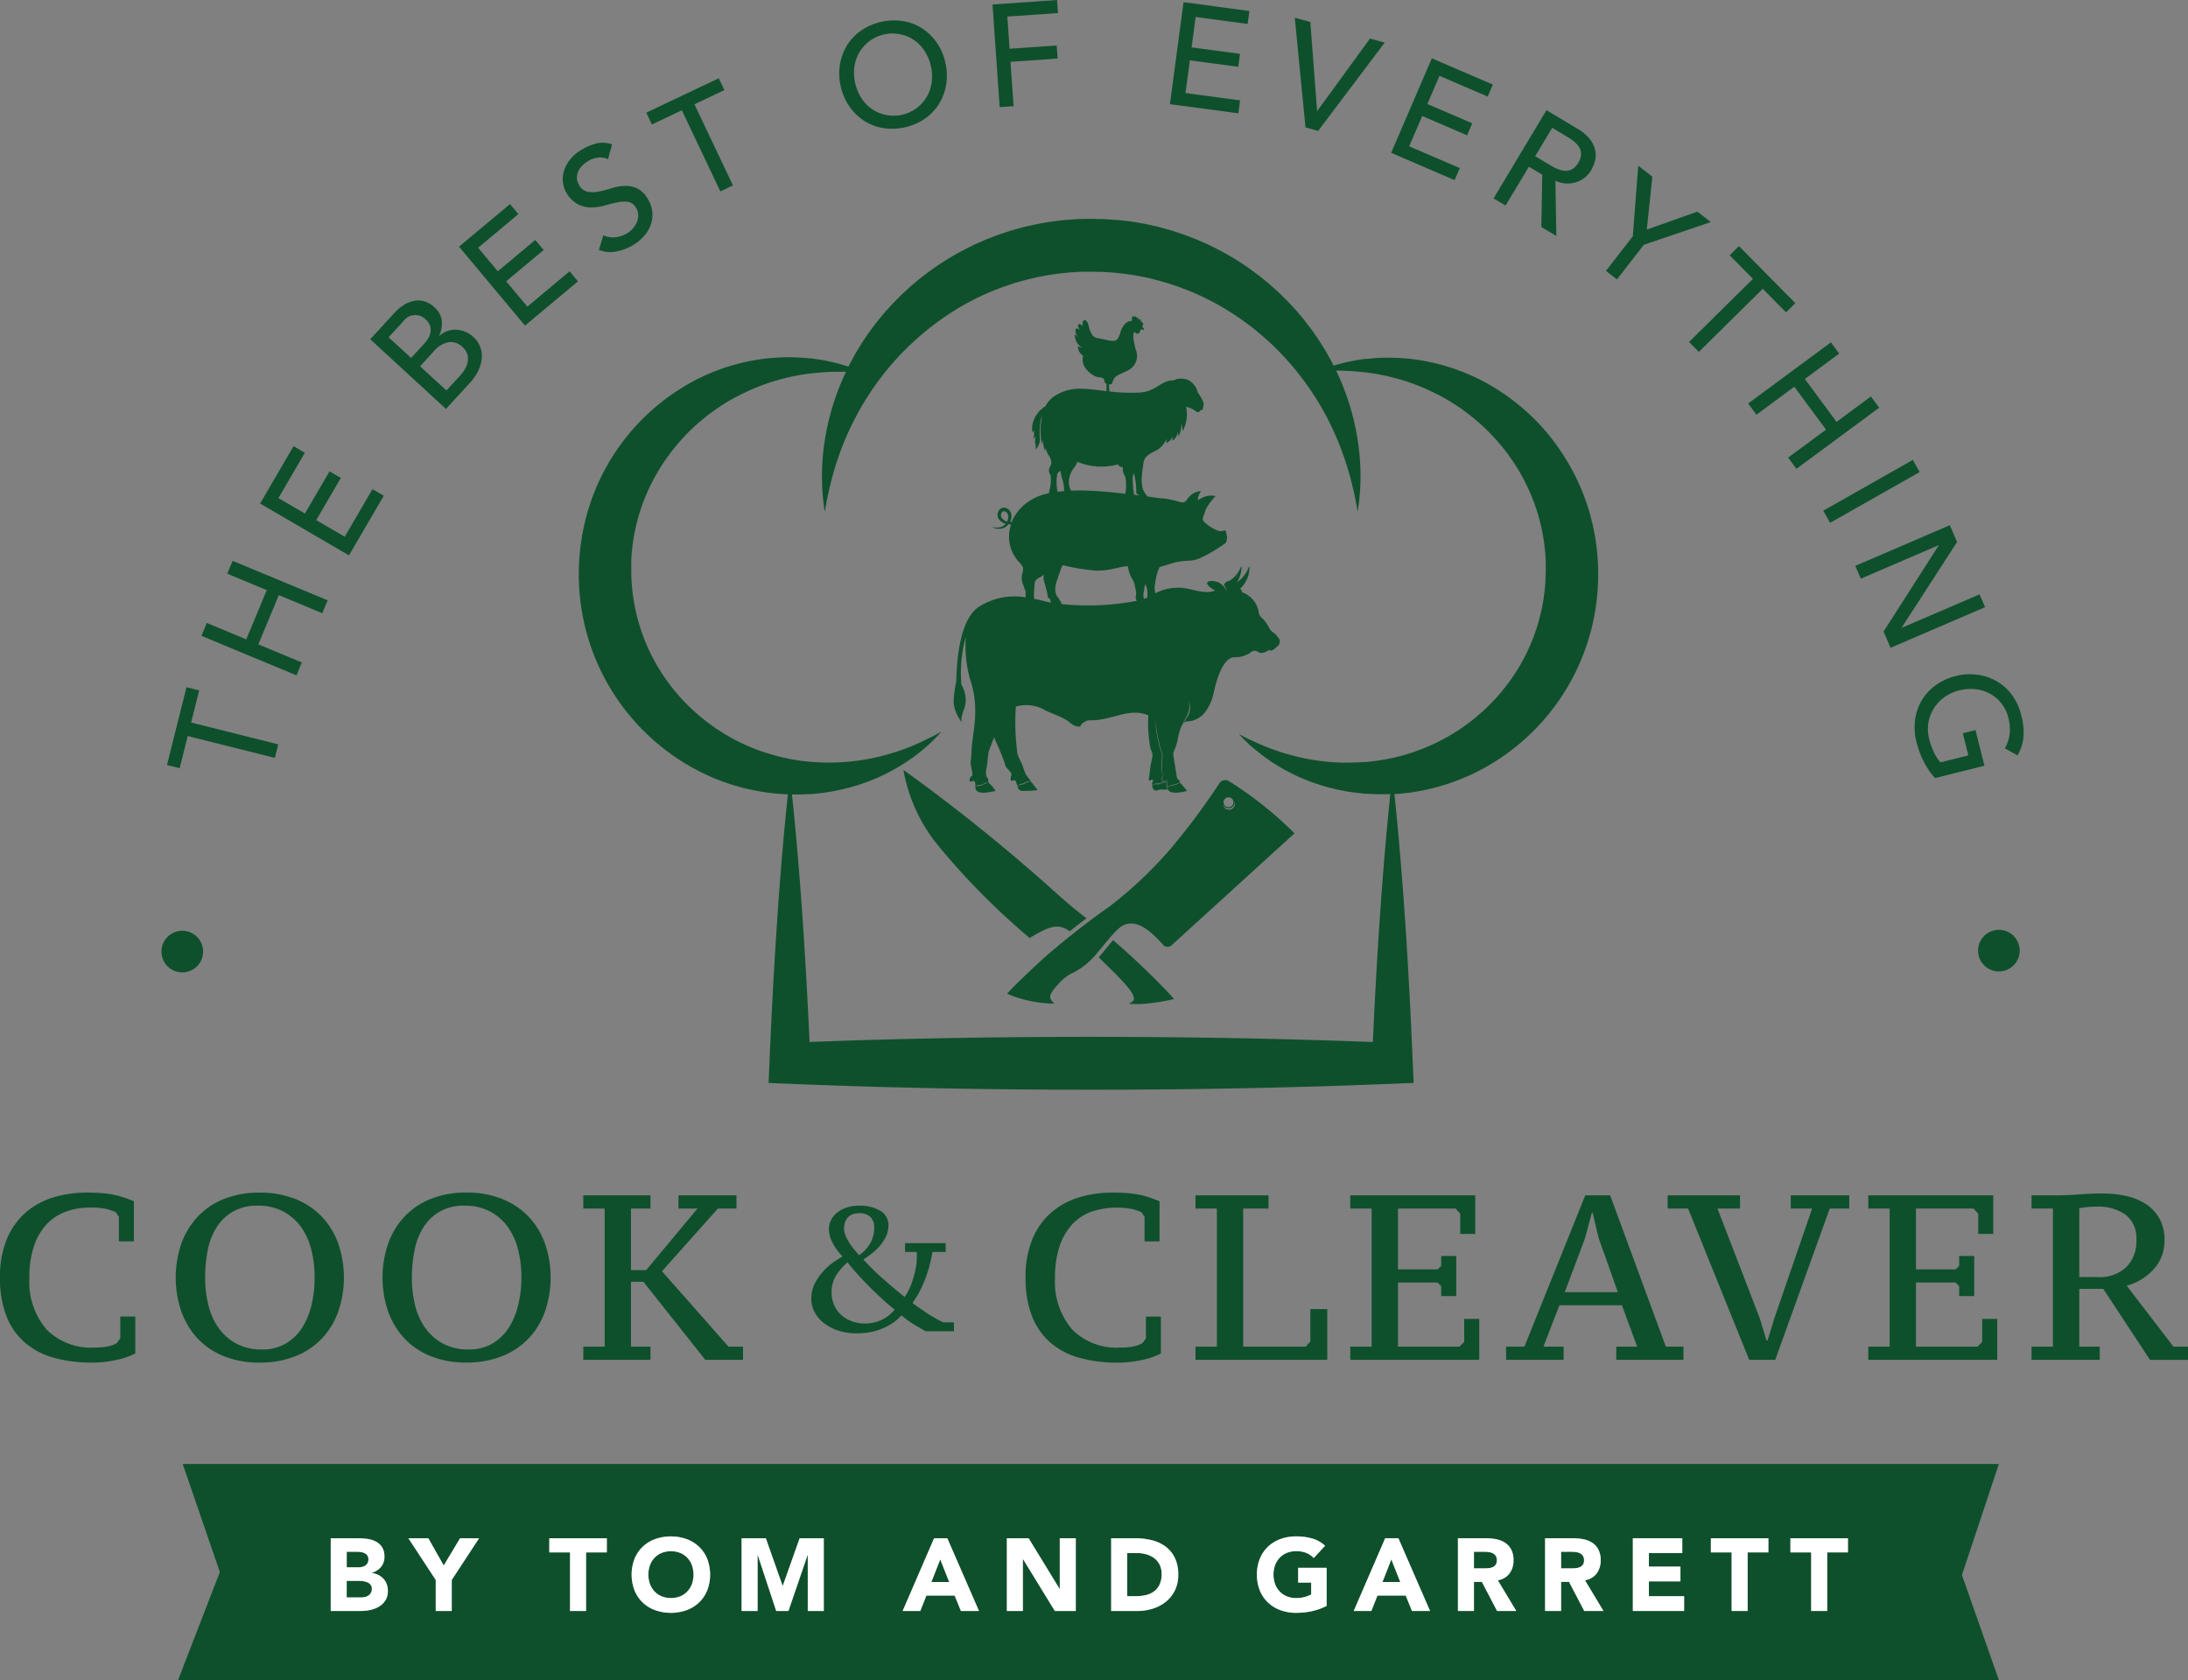 <svg id="Layer_1" data-name="Layer 1" xmlns="http://www.w3.org/2000/svg" width="54.347mm" height="41.74mm" viewBox="0 0 154.055 118.318"><rect x="0" y="0" width="154.055" height="118.318" fill="#808080" stroke="none"/><path d="M74.926,34.565a2.863,2.863,0,0,0-.1-.729,5.164,5.164,0,0,1-.168-.672.365.365,0,0,0-.225.28,3.159,3.159,0,0,0,.035,1.193c.145-.019.3-.037.461-.051Z" transform="translate(0)" fill="none"/><path d="M74.006,42.44a.262.262,0,0,1-.033-.071c-.024-.106-.026-.192-.161-.264a.116.116,0,0,1-.053-.095,1.226,1.226,0,0,0-.036-.268c-.048-.2-.076-.29-.127-.494-.036-.146-.1-.3-.122-.453a.649.649,0,0,1,.039-.331,2.51,2.51,0,0,1-.4.248.5.5,0,0,0-.277.412c-.016.3-.036.6-.04.909a.3.3,0,0,0,.033.143c.244.049.491.1.747.173C73.707,42.383,73.853,42.412,74.006,42.44Z" transform="translate(0)" fill="none"/><path d="M50.84,28.539c-.073.042-.142.093-.212.141l-.212.145a14.932,14.932,0,0,0-1.64,1.329A14.217,14.217,0,0,0,46.058,33.7a13.414,13.414,0,0,0-1.472,4.45c-.035.2-.05.4-.073.595l-.017.149-.008.075c0,.024,0,.046-.005.07l-.016.279-.009.139,0,.07c0,.024,0,.044,0,.075l0,.345,0,.334v.044l0,.075.006.152a13.365,13.365,0,0,0,2.125,6.833,13.7,13.7,0,0,0,3.189,3.448c.149.123.31.228.465.341.078.054.154.113.234.164l.24.154.24.155.245.141.244.143c.08.05.165.088.247.133.33.178.667.332,1,.484l.508.207.51.185a15.353,15.353,0,0,0,2.043.534c.329.05.623.112,1,.143l.27.028.066.007.034,0h.017c-.052,0-.006,0-.013,0l.123.007.488.032a15.9,15.9,0,0,0,1.865-.036,16.635,16.635,0,0,0,1.69-.235,16.13,16.13,0,0,0,2.713-.8c.094-.034.182-.073.269-.111l.253-.108c.166-.067.315-.143.458-.208l.2-.1c.065-.031.125-.064.185-.094l.324-.164.591-.324-.116.128c-.078.082-.189.21-.344.366l-.266.259c-.049.048-.1.1-.156.148l-.175.153c-.239.218-.529.45-.865.7A13.742,13.742,0,0,1,61.72,54.79c-.137.058-.277.114-.42.172l-.217.086-.223.079c-.15.051-.3.108-.458.156l-.479.141a15.013,15.013,0,0,1-2.093.42c-.185.021-.373.039-.564.057l-.143.013a.2.2,0,0,1-.047,0H57.06l-.034,0-.067,0-.27.014c-.269.023-.6.019-.928.014l0,.022c.047.42.087.84.131,1.26l.12,1.26c.041.421.075.841.112,1.261s.075.84.107,1.26l.1,1.261q.051.63.095,1.26l.089,1.261.083,1.26.079,1.261.075,1.26.07,1.261.066,1.26.061,1.261L57,73.38l1.273-.046c.884-.034,1.768-.059,2.651-.088s1.768-.052,2.651-.071,1.768-.042,2.651-.057,1.768-.031,2.651-.045,1.768-.02,2.652-.031l2.651-.018,2.651-.006,2.651.007,2.651.019c.883.01,1.767.017,2.651.032s1.767.026,2.651.045,1.767.037,2.651.057l2.651.072c.884.029,1.768.054,2.651.087l1.277.047.047-1.032.061-1.263.066-1.263.07-1.263.075-1.263.078-1.263.084-1.264.088-1.263q.045-.631.095-1.263l.1-1.263c.031-.421.071-.842.106-1.263s.071-.842.112-1.263l.119-1.263c.044-.421.084-.841.13-1.261-.172.009-.343.007-.513.009-.2,0-.393.007-.586-.007l-.573-.028-.036,0h-.041l-.016,0-.065-.007-.131-.013-.258-.028-.129-.014c-.042,0-.093-.012-.138-.018l-.28-.039-.275-.04-.262-.05-.258-.05c-.085-.016-.17-.033-.253-.054l-.494-.12c-.161-.044-.319-.092-.475-.136s-.308-.1-.457-.147l-.221-.077c-.074-.024-.146-.05-.217-.079l-.418-.166a13.427,13.427,0,0,1-1.474-.722c-.109-.063-.218-.122-.321-.185l-.3-.188c-.2-.117-.373-.25-.543-.368-.337-.241-.628-.467-.869-.678s-.438-.4-.6-.544-.27-.278-.349-.358l-.116-.124.59.306.325.157c.117.059.249.118.391.18s.292.132.458.2l.252.1c.043.018.086.036.131.053l.138.05a15.951,15.951,0,0,0,2.7.744,16.855,16.855,0,0,0,1.675.206l.447.021c.076.005.151.006.228.006l.23,0,.231,0,.226-.008.227-.007c.039,0,.073,0,.116,0l.129-.008.259-.017.131-.007.066,0h.016c.027,0-.018,0-.008,0l.031,0,.488-.055c.165-.015.329-.047.5-.072s.332-.048.5-.087l.5-.1.5-.13.127-.032.126-.039.252-.078.253-.077.251-.091a13.829,13.829,0,0,0,7.013-5.542,13.283,13.283,0,0,0,1.814-4.387l.035-.146.026-.147.054-.294c.041-.2.058-.395.086-.593l.02-.148.01-.074.005-.07.024-.276.013-.139.007-.069,0-.034v-.042l.012-.343.012-.342,0-.255,0-.3v-.075l0-.074-.008-.149c-.017-.4-.062-.791-.112-1.183a13.43,13.43,0,0,0-1.424-4.416c-.045-.084-.084-.171-.134-.252l-.141-.247-.141-.246-.153-.238-.151-.238c-.05-.079-.107-.153-.16-.23-.109-.152-.209-.31-.326-.454l-.169-.219c-.057-.073-.111-.148-.172-.216l-.354-.42-.369-.4c-.124-.131-.254-.254-.38-.381a15.2,15.2,0,0,0-1.6-1.344,16.073,16.073,0,0,0-1.681-1.043c-.285-.142-.563-.289-.846-.41s-.561-.236-.836-.347l-.1-.041-.1-.035-.2-.07-.2-.071c-.067-.023-.134-.048-.2-.066l-.4-.117-.2-.058-.2-.048-.383-.094-.095-.023-.092-.018-.182-.036-.357-.071c-.057-.014-.123-.02-.183-.03l-.183-.027c-.12-.017-.238-.034-.353-.052l-.044-.006-.021,0c-.015,0,.008,0,0,0l-.011,0-.082-.009-.164-.019c-.215-.022-.421-.043-.618-.057s-.383-.024-.56-.03-.342-.012-.5-.014h-.17l.025.049c.078.17.153.34.227.508l.11.249c.037.083.067.168.1.251q.1.251.191.5c.033.081.061.163.088.245l.082.244c.053.161.108.32.156.478s.089.317.133.472.088.307.12.461l.1.45.048.22c.016.072.026.146.04.218a16.828,16.828,0,0,1,.294,2.994c0,.207,0,.4-.007.586s-.015.356-.025.516c-.02.319-.048.589-.074.807s-.051.384-.068.5l-.028.169-.03-.168c-.019-.112-.05-.276-.09-.489s-.095-.476-.162-.781-.153-.652-.258-1.037c-.026-.1-.054-.194-.083-.293s-.06-.21-.092-.309l-.21-.652c-.035-.113-.082-.226-.124-.342s-.084-.233-.127-.354-.091-.24-.142-.362l-.153-.37c-.026-.063-.05-.127-.079-.189l-.088-.189c-.057-.127-.116-.256-.175-.386s-.128-.26-.193-.391-.133-.264-.2-.4-.148-.264-.222-.4l-.112-.2c-.037-.069-.075-.137-.117-.2l-.248-.407c-.042-.068-.081-.139-.127-.206l-.135-.2-.273-.412c-.1-.135-.2-.27-.3-.408l-.149-.206-.158-.2c-.106-.135-.212-.272-.32-.409a21.251,21.251,0,0,0-1.449-1.586A20.482,20.482,0,0,0,88.082,23c-.074-.061-.153-.115-.23-.172l-.233-.171c-.078-.056-.154-.116-.233-.171l-.242-.162c-.317-.224-.655-.423-.988-.632A18.5,18.5,0,0,0,81.724,19.8a17.489,17.489,0,0,0-2.416-.5l-.153-.024L79,19.26l-.309-.032-.309-.033-.294-.018-.293-.021-.148-.01-.172,0-.655-.014s-.019,0-.013,0H76.75l-.078,0-.156,0-.311.006-.156,0c-.052,0-.1.007-.155.01l-.311.021-.31.02c-.1.008-.206.021-.309.032l-.309.032c-.1.011-.206.021-.308.038a18.1,18.1,0,0,0-2.416.5l-.3.083-.147.041c-.049.015-.1.032-.146.048-.193.064-.386.129-.58.191l-.57.214-.142.053-.139.059-.279.119-.278.117-.272.129-.272.128-.136.064-.132.07c-.176.093-.353.185-.529.276l-.514.3a19.684,19.684,0,0,0-1.929,1.306,20.491,20.491,0,0,0-1.694,1.478,19.178,19.178,0,0,0-1.447,1.588l-.166.2c-.054.068-.1.137-.157.206l-.31.407c-.1.137-.193.275-.288.412l-.143.2c-.049.067-.09.138-.134.206a20.253,20.253,0,0,0-1.7,3.177c-.213.5-.39.981-.541,1.421-.038.112-.078.219-.113.328s-.065.223-.1.331-.062.212-.094.315l-.046.151c0,.011,0,0,0,0l0,.01,0,.018-.01.037-.02.072c-.053.192-.1.375-.141.549s-.082.336-.116.488c-.067.3-.121.567-.161.781s-.069.378-.09.489l-.029.168-.028-.169c-.016-.112-.044-.278-.068-.5s-.054-.488-.073-.807c-.01-.16-.02-.332-.025-.516s-.007-.379-.006-.586v-.148s0-.023,0-.018l.005-.159c0-.107.008-.216.013-.328l.015-.344c.009-.119.022-.244.034-.37.025-.252.043-.523.089-.789.021-.135.041-.272.063-.411.01-.07.021-.141.032-.212l.042-.214a17.632,17.632,0,0,1,1.171-3.782c.037-.084.07-.171.111-.254s.08-.167.121-.251v0l-.217,0c-.157,0-.325,0-.5,0s-.367.009-.566.018-.408.026-.626.045c-.11.008-.216.021-.33.032l-.177.02-.046,0s-.005,0-.006,0l-.011,0-.022,0-.088.013-.358.055c-.121.017-.245.032-.37.059l-.38.073c-.064.013-.129.024-.194.039l-.2.048A14.773,14.773,0,0,0,52.13,27.8l-.216.109c-.073.037-.143.079-.215.119-.143.081-.289.158-.431.244ZM65.959,59.425a11.6,11.6,0,0,1-2.3-4.959l-.044-.236.2.133a127,127,0,0,1,10.551,8.525c.418.368.74.651.937.82.336.286.752.616,1.2.965-.373.282-.772.589-1.177.911a1.838,1.838,0,0,0-.648-.305c-.515-.093-1.047.094-2.108.738l-.064.04-.055-.048A50.33,50.33,0,0,1,65.959,59.425Zm5.712-4.038c.036-.124.216-.124.276-.135a.584.584,0,0,0,.259-.1.825.825,0,0,1,.28-.1c.1-.016.137.03.231.15s.325.417.341.446a9.807,9.807,0,0,1-1.085.06C71.787,55.7,71.636,55.511,71.671,55.387Zm10.82,15a13.761,13.761,0,0,1-2.168.313c-.173.007-.347.006-.53,0l-.3-.011.245-.173a.21.21,0,0,0,.1-.166c.037-.459-.916-1.4-1.68-2.151-.134-.129-.263-.257-.384-.378L77.6,67.66c-.08-.082-.162-.164-.243-.245.117-.139.225-.269.327-.392l.181-.216c.187-.227.354-.428.5-.6l.151.13c1.163,1.007,2.392,2.171,3.343,3.16.3.3.526.554.681.728l.117.133Zm8.661-11.708L82.5,66.565a.426.426,0,0,1-.607-.033c-1.1-1.255-1.789-1.483-2.142-1.488a1.263,1.263,0,0,0-.835.224,4.235,4.235,0,0,0-.36.325c-.244.242-.523.578-.9,1.036-.162.194-.338.407-.538.644a4.983,4.983,0,0,1-1.535,1.216,3.27,3.27,0,0,0-1.043.787l-.14.163c-.392.451-.608.749-.314,1.075l.148.166-.223-.009a8.642,8.642,0,0,1-2.973-.638l-.12-.049c.217-.247.423-.473.715-.752.622-.605,1.489-1.459,2.5-2.312,1.438-1.219,3.074-2.449,3.954-3.055a28.638,28.638,0,0,0,4.4-4.167A48.085,48.085,0,0,0,85.827,55.2a.5.5,0,0,1,.32-.253.493.493,0,0,1,.4.064A26.793,26.793,0,0,1,91.152,58.683Zm-8.94-3.1c-.193.067-.459-.029-.668.059-.214.071-.347.007-.4-.214a.129.129,0,0,1,.072-.161c.13-.078.326-.019.386-.036a1.058,1.058,0,0,1,.544-.134A.843.843,0,0,0,82.212,55.584Zm-.016-.066c-.028-.2.513-.174.641-.278.213-.113.242-.15.387.036.116.13.229.27.363.424C83.218,55.794,82.326,56.007,82.2,55.518ZM67.332,47.974c.036-.6.036-4.221,1.6-5.238a4.621,4.621,0,0,1,3.272-.663c.008-.132.009-.255.012-.35a.924.924,0,0,0-.1-.316c-.029-.075-.044-.155-.076-.229A1.182,1.182,0,0,1,72,40.354a.874.874,0,0,0,.033-.4,2.306,2.306,0,0,0-.189-.283,2.608,2.608,0,0,1-.65-2.714c-.084-.019-.157-.036-.177-.038a.908.908,0,0,1-.3.25.805.805,0,0,1-.177.064l-.021,0-.011,0h-.011l-.042.007-.041.005-.02,0h-.02a.885.885,0,0,1-.148,0,.866.866,0,0,1-.225-.06l-.021-.009-.01-.005-.01,0-.034-.018c-.022-.012-.039-.023-.053-.032l-.038-.027.043.018.056.019.037.011.01,0,.01,0,.021,0a.838.838,0,0,0,.217.018.8.8,0,0,0,.133-.016l.017,0,.018,0,.035-.009.035-.011.009,0,.009,0,.018-.007a.72.72,0,0,0,.14-.073.782.782,0,0,0,.13-.11c.014-.015.028-.031.041-.047l-.024-.007a.913.913,0,0,1-.2-.087.774.774,0,0,1-.1-.066.6.6,0,0,1-.047-.041.478.478,0,0,1-.045-.045l-.021-.024c-.007-.009-.014-.017-.02-.026l-.019-.028-.018-.028c-.006-.01-.011-.02-.016-.03s-.011-.021-.015-.031l-.013-.033-.006-.017-.006-.018a.55.55,0,0,1,0-.293c.007-.024.016-.048.025-.072a.749.749,0,0,1,.036-.069.469.469,0,0,1,.109-.123.428.428,0,0,1,.155-.078.444.444,0,0,1,.174-.008.5.5,0,0,1,.158.051.551.551,0,0,1,.277.358.772.772,0,0,1,.022.272.9.9,0,0,1-.061.247.438.438,0,0,1-.031.07,1,1,0,0,0,.116,0,3.162,3.162,0,0,1,1.142-1.405,4.371,4.371,0,0,1,.668-.375,4.221,4.221,0,0,1,.815-.238.6.6,0,0,1,0-.105,2.819,2.819,0,0,0,.112-1.154.64.64,0,0,1-.117-.382c.012-.212.179-.339.165-.549-.03-.438-.3-.465-.39-1.01l-.055.217a1.831,1.831,0,0,1-.121-.773,2.53,2.53,0,0,0-.088.318,4.761,4.761,0,0,1,.015-2.029,1.555,1.555,0,0,0-.118.337,6.445,6.445,0,0,0-.043,1.348,1.038,1.038,0,0,1-.3.692,1.536,1.536,0,0,0-.042-.494,1.265,1.265,0,0,1,.061-.457.6.6,0,0,1-.191.2,1.394,1.394,0,0,0,.056-.586.522.522,0,0,1-.115.151c0-.1-.031-.3-.021-.4a1.946,1.946,0,0,1,.936-1.448,1.955,1.955,0,0,1,.651-.73,3.33,3.33,0,0,1,2.042-.5c.383,0,.956.086,1.609.161a.185.185,0,0,0,.018-.051.16.16,0,0,0-.019-.061.125.125,0,0,1-.012-.052,1.018,1.018,0,0,0,.017-.169c0-.06-.012-.135-.019-.2a.152.152,0,0,1-.117-.125,1.429,1.429,0,0,0-.037-.143c-.008-.023-.016-.046-.025-.069a.506.506,0,0,0-.295-.1.956.956,0,0,1-.307-.077,1.828,1.828,0,0,1-.669-.546,1.048,1.048,0,0,1-.215-.566,1.843,1.843,0,0,1,.029-.349.35.35,0,0,1-.049-.029.755.755,0,0,1-.3-.473.319.319,0,0,1,.014-.15.4.4,0,0,0,.342.071A.328.328,0,0,1,76,24.346a1.075,1.075,0,0,1-.3-.581.416.416,0,0,1,.006-.235,1.563,1.563,0,0,0,.317.264,1.028,1.028,0,0,1-.227-.235.521.521,0,0,1-.062-.337c.011-.073.036-.09.109-.081a.362.362,0,0,1,.157.068c.013.008.026.018.039.027a.616.616,0,0,1-.136-.28c-.02-.149.111-.152.221-.091a.458.458,0,0,1,.136.119.563.563,0,0,1-.015-.329.134.134,0,0,1,.231-.061l.016.014a.434.434,0,0,1,.129.217,3.722,3.722,0,0,0,.164.535,1.227,1.227,0,0,0,.166.286.59.59,0,0,0,.373.176c.139.017.37.076.555.116a2.241,2.241,0,0,0,.451.07.394.394,0,0,0,.419-.234,2.176,2.176,0,0,0,.157-.411,1.3,1.3,0,0,1,.371-.608.548.548,0,0,1,.426-.144.613.613,0,0,1,.016-.26c.016-.059.063-.114.142-.047.017.014.034.016.035.007.007-.076.134,0,.145.1a.008.008,0,0,0,.014,0c0-.012.012-.024.017-.035.017-.043.1-.008.1.159.02,0,.025-.018.042-.041.049-.069.134.039.117.132,0,.025.006.031.031.035A.186.186,0,0,1,80.39,23a.226.226,0,0,1,.151.233.438.438,0,0,0-.246-.021c-.019.286-.194.313-.307.264a.135.135,0,0,1-.085-.138c-.24.233.008,1.023.067,1.285a1.131,1.131,0,0,1-.444,1.4c-.144.095-.691.335-.855.422l-.046.031a.68.68,0,0,0-.273.381.878.878,0,0,1-.047.13.117.117,0,0,1-.15.075l-.061-.012c0,.091-.006.226,0,.32.005.071.015.136.024.194a12.015,12.015,0,0,0,2.19.073c1.15-.091,1.4-.87,2.357-.856h0a.712.712,0,0,1,.44-.113,1.075,1.075,0,0,1,.971.441,1.191,1.191,0,0,1,.25.513s.594.825.391.945c0,0,.042.358-.216.324,0,0-.045.237-.3.075a1.537,1.537,0,0,0-.689-.32,2.453,2.453,0,0,1-.246,1.717,3.3,3.3,0,0,0-.089-.573,1.836,1.836,0,0,1-.2.947,1.2,1.2,0,0,0-.061-.293.822.822,0,0,1-.382.6.882.882,0,0,0,.025-.279.944.944,0,0,1-.454.443.8.8,0,0,0,.036-.292,1.868,1.868,0,0,1-.592.726c-.423.258-.937.387-1.027.9,0,0-.09.527-.112.874a2.538,2.538,0,0,0,.055,1.009,1.457,1.457,0,0,0,.346.538c.5.068.807.117.807.117.137.009.274.019.412.031a7.056,7.056,0,0,1,.938.206c.064.015.127.037.191.049a.483.483,0,0,0,.218,0,.558.558,0,0,0,.217-.208,1.283,1.283,0,0,1,.978-.581,1.2,1.2,0,0,0-.238.608.121.121,0,0,0,.085-.011.7.7,0,0,0,.123-.061.689.689,0,0,1,.1-.058,1.452,1.452,0,0,1,.952-.122,3.969,3.969,0,0,0-.684.916c-.018.049-.034.1-.05.148a3.89,3.89,0,0,1-.137.379.643.643,0,0,1-.036.145.31.31,0,0,0,.107.237,2.656,2.656,0,0,0,.939.607.571.571,0,0,0,.437,0c.075-.033.124-.006.142.058a1.77,1.77,0,0,1,.079.366.889.889,0,0,1-.033.332.287.287,0,0,1-.126.174c-.135.084-.263.182-.4.267-.226.142-.451.285-.683.416-.217.121-.443.228-.666.339a2.378,2.378,0,0,1-.828.175,5.037,5.037,0,0,0-.978.133c-.347.11-.913.269-1.039.33a3.66,3.66,0,0,0-.3,1.139,1.82,1.82,0,0,0-.038.387,2.622,2.622,0,0,0,.057.3,3.3,3.3,0,0,1,1.611-.387c.843-.026,1.735.517,2.589.2-.321-.173-.61-.405-.548-.564.055-.14.519-.172.879.039a1.411,1.411,0,0,1,.507.61,1.261,1.261,0,0,0-.213-.459l0-.008c.041-.238.345-.31.411-.326h0a1.912,1.912,0,0,0,.7-.787q.182-.417.109.014a2.072,2.072,0,0,1-.3.889,2.17,2.17,0,0,0,.745-.87q.192-.439.115.015a1.971,1.971,0,0,1-.641,1.313.067.067,0,0,1,.025.033.253.253,0,0,1,.1.221,1.8,1.8,0,0,1,1.194,1.5.708.708,0,0,0,.274.37,2.881,2.881,0,0,1,.5.74c.143.211.358.274.449.418.1.161.286.253.24.5s-.146.249-.277.386a1,1,0,0,1-.259.181.313.313,0,0,1-.241-.023.865.865,0,0,1-.379.189.471.471,0,0,1-.25,0,.3.3,0,0,1-.108-.047.453.453,0,0,0-.186-.084c-.14-.019-.246.011-.443.179a1.955,1.955,0,0,1-1.089.27c-.918.1-1.34,2.174-1.421,2.52a3.333,3.333,0,0,1-.544,1.272,1.687,1.687,0,0,1-1.311.733.422.422,0,0,0-.308.138,3.681,3.681,0,0,0-.349,1.031,4.06,4.06,0,0,1-.287.942.456.456,0,0,0-.031.274c.07.5.155,1,.234,1.5.021.242.234.21.232.427-.17,0-.206.078-.348.114-.238.061-.471.1-.542.222a3.227,3.227,0,0,1-.027-.523,1.394,1.394,0,0,1-.225.063c-.105.018-.126-.032-.124-.139a.4.4,0,0,1,.085-.249.965.965,0,0,0-.105-.26c-.01-.4.039-.774.049-1.167.011-.249-.076-.241-.095-.342a11.167,11.167,0,0,1-.405-2.214,8.485,8.485,0,0,0,.394,2.292.217.217,0,0,1,.068.184c.011.269-.072.9-.036,1.253a.823.823,0,0,1,.118.254.344.344,0,0,0-.076.386c.079.087.24-.013.336-.037,0,0,0,.084,0,.123-.227-.065-.364.042-.547.091-.156.017-.4-.017-.46.151-.109-.159.064-.209.019-.415a.124.124,0,0,0-.136.036c-.091.077-.159-.023-.144-.1a4.007,4.007,0,0,0,.072-.53,7.36,7.36,0,0,1,.158-.894.8.8,0,0,0-.094-.639,9.177,9.177,0,0,1-.166-2.4c-1.354-.585-2.575.373-4.085.346a.582.582,0,0,0-.359.091c-.132.069-.294.156-.31.288-.086.142-.407.012-.5-.034a2.311,2.311,0,0,1-.4-.289c-.535-.365-1.187-.523-1.749-.841a2.678,2.678,0,0,0-1.928-.183,16.362,16.362,0,0,0,.121,3.364,7.142,7.142,0,0,0,.312.683c.08.235.163.47.259.7.093.175.271.368.376.526a.658.658,0,0,0-.489.121c-.161.068-.355.029-.446.223-.1-.1-.075-.52-.321-.41-.131.062-.19.01-.178-.119.007-.078,0-.182.059-.24h0c.034-.278-.428-.495-.454-.791a16.692,16.692,0,0,0-.7-1.715c-.031-.082-.05-.137-.06-.175-.115.243-.214.543-.249.641a1.941,1.941,0,0,0-.16.475c-.061.388-.065.793-.16,1.177a1.144,1.144,0,0,0,.022.452c.03.123.1.1.111.17s.024.185.041.288a2.015,2.015,0,0,1,.488.586c-.241,0-1.239.334-1.408-.163a.148.148,0,0,1,.147-.206c.341.018.46-.21.716-.193-.194-.092-.281.076-.447.108-.156.072-.337-.031-.435.171.01-.181.032-.558-.261-.4-.268.108-.1-.369.057-.418.016-.233-.112-.635-.128-.952.062-.356.057-.738.087-1.106.063-.654.24-1.6.239-2.315a7.061,7.061,0,0,0-.388-2.5,8.863,8.863,0,0,1-.275-2.9,9.766,9.766,0,0,0-.315,3.366,2.248,2.248,0,0,1,.3,1.3c-.038.425-.377.91-.269,1.359a2.619,2.619,0,0,1-.573-1.379A8.434,8.434,0,0,1,67.332,47.974Z" transform="translate(0)" fill="none"/><path d="M76.272,34.543c.917.019,2.011.119,2.97.228a.739.739,0,0,1,0-.083,2.919,2.919,0,0,0-.018-1.143.882.882,0,0,1-.161-.651.331.331,0,0,1-.347-.19,4.442,4.442,0,0,1-2.881-.19s.034.066-.179.392a1.661,1.661,0,0,0-.359.728,1.234,1.234,0,0,0,.115.921C75.677,34.543,75.959,34.537,76.272,34.543Z" transform="translate(0)" fill="none"/><path d="M79.874,34.846l.309.039c-.01-.024-.026-.035-.033-.062A.167.167,0,0,1,80,34.7a4.5,4.5,0,0,0-.168-1.357s-.078.078-.078.359a7.04,7.04,0,0,0,.089,1.121Z" transform="translate(0)" fill="none"/><path d="M70.924,36.149l-.012-.019-.014-.018a.206.206,0,0,0-.028-.031.28.28,0,0,0-.151-.076.188.188,0,0,0-.075,0,.156.156,0,0,0-.065.031.273.273,0,0,0-.091.135.323.323,0,0,0-.01.168l0,.01,0,.01.006.021.008.021.01.02.01.02.011.018.012.019.013.019.029.034.032.033a.77.77,0,0,0,.071.057.821.821,0,0,0,.158.089l.06.022a.694.694,0,0,0,.05-.122.8.8,0,0,0,.033-.19.574.574,0,0,0-.025-.19A.455.455,0,0,0,70.924,36.149Z" transform="translate(0)" fill="none"/><path d="M80.782,41.973a1.525,1.525,0,0,0-.139-.837,2.134,2.134,0,0,0-.069.247,2.317,2.317,0,0,1-.03.249,1.028,1.028,0,0,0,0,.537c.093-.032.182-.065.262-.1A.215.215,0,0,1,80.782,41.973Z" transform="translate(0)" fill="none"/><polygon points="112.142 85.425 112.076 85.425 111.596 87.211 110.173 90.999 113.911 90.999 112.555 87.178 112.142 85.425" fill="none"/><path d="M30.163,23.8a1.179,1.179,0,0,0,.152-.445.959.959,0,0,0-.051-.443,1.07,1.07,0,0,0-.3-.419,1.026,1.026,0,0,0-1.559.123l-1.046,1.138,1.582,1.455.907-.987A2.318,2.318,0,0,0,30.163,23.8Z" transform="translate(0)" fill="none"/><path d="M58.723,91.894a2.038,2.038,0,0,0,.485.691,2.265,2.265,0,0,0,.745.456,2.622,2.622,0,0,0,.945.167,2.742,2.742,0,0,0,1.143-.242,2.625,2.625,0,0,0,.945-.738q-.423-.336-.914-.788t-.952-.918q-.459-.465-.845-.9c-.257-.29-.456-.529-.6-.72a3.849,3.849,0,0,0-.856.993,2.271,2.271,0,0,0-.273,1.129A2.158,2.158,0,0,0,58.723,91.894Z" transform="translate(0)" fill="none"/><path d="M35.727,86.384a3.621,3.621,0,0,0-1.249-1.075,3.794,3.794,0,0,0-1.794-.4,3.4,3.4,0,0,0-1.7.4,3.3,3.3,0,0,0-1.149,1.075,4.66,4.66,0,0,0-.645,1.605,9.41,9.41,0,0,0-.2,1.984,7.887,7.887,0,0,0,.24,1.985,4.645,4.645,0,0,0,.736,1.605,3.621,3.621,0,0,0,1.249,1.075,3.765,3.765,0,0,0,1.778.4,3.251,3.251,0,0,0,1.637-.4,3.415,3.415,0,0,0,1.15-1.075,5.051,5.051,0,0,0,.686-1.605,8.178,8.178,0,0,0,.232-1.985,7.885,7.885,0,0,0-.24-1.984A4.672,4.672,0,0,0,35.727,86.384Z" transform="translate(0)" fill="none"/><path d="M59.783,87.5a3.925,3.925,0,0,0,.348.484c.128.153.249.292.365.416a2.812,2.812,0,0,0,.782-.838,2.287,2.287,0,0,0,.273-1.172.932.932,0,0,0-.261-.67,1.066,1.066,0,0,0-.806-.273,1.21,1.21,0,0,0-.5.093.826.826,0,0,0-.323.248,1.063,1.063,0,0,0-.174.348,1.4,1.4,0,0,0-.055.39,1.277,1.277,0,0,0,.1.472A3.384,3.384,0,0,0,59.783,87.5Z" transform="translate(0)" fill="none"/><path d="M32.406,26.431a2.843,2.843,0,0,0,.3-.4,1.494,1.494,0,0,0,.208-.5,1.263,1.263,0,0,0,0-.547,1.084,1.084,0,0,0-.348-.543,1.146,1.146,0,0,0-1-.346,1.825,1.825,0,0,0-1.007.618l-.984,1.07,1.853,1.7Z" transform="translate(0)" fill="none"/><path d="M15.416,93.563a3.609,3.609,0,0,0,1.248,1.075,3.771,3.771,0,0,0,1.778.4,3.252,3.252,0,0,0,1.638-.4,3.415,3.415,0,0,0,1.15-1.075,5.074,5.074,0,0,0,.686-1.605,8.179,8.179,0,0,0,.231-1.985,7.932,7.932,0,0,0-.239-1.984,4.691,4.691,0,0,0-.736-1.605,3.63,3.63,0,0,0-1.249-1.075,3.8,3.8,0,0,0-1.795-.4,3.392,3.392,0,0,0-1.7.4,3.308,3.308,0,0,0-1.15,1.075,4.7,4.7,0,0,0-.645,1.605,9.478,9.478,0,0,0-.2,1.984,7.887,7.887,0,0,0,.24,1.985A4.645,4.645,0,0,0,15.416,93.563Z" transform="translate(0)" fill="none"/><path d="M80.019,42.275a.428.428,0,0,1-.044-.307.767.767,0,0,0,.017-.243c-.03-.2-.07-.4-.113-.6s-.26-.483-.313-.665a1.735,1.735,0,0,1-.139-.571c-.49-.042-1.184.315-2.285.3a15.516,15.516,0,0,1-2.328-.389,11.318,11.318,0,0,0-.389,1.07,1.751,1.751,0,0,0-.119.683.774.774,0,0,0,.133.461,2.132,2.132,0,0,1,.313.513h-.158a18.171,18.171,0,0,0,5.437-.21C80.025,42.3,80.026,42.287,80.019,42.275Z" transform="translate(0)" fill="none"/><path d="M83.284,50.944c.095-.134.257-.381.341-.507.019-.029.06-.1.067-.117a1.188,1.188,0,0,0,.02-.9,1.519,1.519,0,0,1-.185,1.063A3.7,3.7,0,0,0,83.284,50.944Z" transform="translate(0)" fill="none"/><path d="M86.111,56.667a.424.424,0,1,0,.816-.218.427.427,0,0,1-.816.218Z" transform="translate(0)" fill="none"/><path d="M86.148,56.485a.35.35,0,1,0,.688-.076.339.339,0,0,0-.24-.247A.351.351,0,0,0,86.148,56.485Z" transform="translate(0)" fill="none"/><path d="M149.655,85.545a3.3,3.3,0,0,0-2.018-.567,6.265,6.265,0,0,0-.72.034c-.193.022-.366.044-.521.066V89.94H147.7a2.74,2.74,0,0,0,1.993-.7,2.523,2.523,0,0,0,.72-1.9A2.093,2.093,0,0,0,149.655,85.545Z" transform="translate(0)" fill="none"/><path d="M109.707,11.918a1.526,1.526,0,0,0,.517.113.928.928,0,0,0,.485-.121,1.409,1.409,0,0,0,.615-1.027.93.93,0,0,0-.121-.485,1.528,1.528,0,0,0-.343-.4,3.528,3.528,0,0,0-.464-.332L109.29,9l-1.2,2,1.106.662A3.467,3.467,0,0,0,109.707,11.918Z" transform="translate(0)" fill="none"/><path d="M60.647,6.9a2.734,2.734,0,0,0,.74.773,2.673,2.673,0,0,0,.975.416,2.644,2.644,0,0,0,1.148-.022,2.632,2.632,0,0,0,1.752-1.263A2.738,2.738,0,0,0,65.6,5.79,3.331,3.331,0,0,0,65.11,3.6a2.733,2.733,0,0,0-.74-.773A2.714,2.714,0,0,0,60.5,3.7a2.732,2.732,0,0,0-.339,1.015,3.338,3.338,0,0,0,.49,2.187Z" transform="translate(0)" fill="none"/><polygon points="45.304 90.271 49.654 95.763 52.317 95.763 52.317 94.836 51.291 94.836 46.61 89.527 50.547 85.111 51.854 85.111 51.854 84.184 47.768 84.184 47.768 85.111 49.108 85.111 45.502 89.444 44.427 89.444 44.427 85.111 45.8 85.111 45.8 84.184 41.069 84.184 41.069 85.111 42.574 85.111 42.574 94.836 41.069 94.836 41.069 95.763 45.8 95.763 45.8 94.836 44.427 94.836 44.427 90.271 45.304 90.271" fill="#0e502c"/><path d="M113.8,95.763h4.73v-.927h-1.24l-3.92-10.652h-1.754l-4.284,10.652h-1.29v.927h4.053v-.927h-1.423l1.125-2.911h4.4l1.075,2.911H113.8ZM110.173,91l1.423-3.788.48-1.786h.066l.413,1.753L113.911,91Z" transform="translate(0)" fill="#0e502c"/><polygon points="123.158 95.763 124.994 95.763 128.831 85.111 130.204 85.111 130.204 84.184 126.085 84.184 126.085 85.111 127.59 85.111 124.944 92.802 124.448 94.406 124.381 94.406 123.902 92.835 120.925 85.111 122.513 85.111 122.513 84.184 117.418 84.184 117.418 85.111 118.857 85.111 123.158 95.763" fill="#0e502c"/><polygon points="95.072 94.836 95.072 95.763 104.153 95.763 104.153 92.885 103.094 92.885 103.094 94.505 102.764 94.836 98.43 94.836 98.43 90.321 101.225 90.321 101.473 90.585 101.473 91.28 102.532 91.28 102.532 88.452 101.473 88.452 101.473 89.146 101.225 89.395 98.43 89.395 98.43 85.111 102.482 85.111 102.813 85.474 102.813 86.897 103.872 86.897 103.872 84.184 95.072 84.184 95.072 85.111 96.577 85.111 96.577 94.836 95.072 94.836" fill="#0e502c"/><polygon points="84.172 94.836 84.172 95.763 93.452 95.763 93.452 92.19 92.261 92.19 92.261 94.472 91.93 94.836 87.53 94.836 87.53 85.111 89.316 85.111 89.316 84.184 84.172 84.184 84.172 85.111 85.678 85.111 85.678 94.836 84.172 94.836" fill="#0e502c"/><path d="M81.642,87.426V84.6q-.315-.132-.645-.248a6.125,6.125,0,0,0-.72-.2,7.268,7.268,0,0,0-.868-.124q-.48-.04-1.075-.041A8.1,8.1,0,0,0,76,84.317a5.289,5.289,0,0,0-1.951,1.05,5.05,5.05,0,0,0-1.34,1.852,6.851,6.851,0,0,0-.5,2.754,7.313,7.313,0,0,0,.446,2.7,4.776,4.776,0,0,0,1.282,1.861,5.227,5.227,0,0,0,2.043,1.084,9.892,9.892,0,0,0,2.729.347,7.936,7.936,0,0,0,1.671-.182,5.1,5.1,0,0,0,1.356-.463v-2.6H80.682v1.538l-.231.315a1.612,1.612,0,0,1-.6.239,4.637,4.637,0,0,1-1,.091,4.387,4.387,0,0,1-3.366-1.281,5.142,5.142,0,0,1-1.2-3.648,6.731,6.731,0,0,1,.331-2.241,4.2,4.2,0,0,1,.9-1.53,3.479,3.479,0,0,1,1.349-.876,5.689,5.689,0,0,1,2.919-.166,5.07,5.07,0,0,1,.571.2l.231.331v1.736Z" transform="translate(0)" fill="#0e502c"/><path d="M153.029,94.836l-3.292-4.291a3.983,3.983,0,0,0,1.927-1.185,2.962,2.962,0,0,0,.736-2.029,3.05,3.05,0,0,0-.339-1.482,2.909,2.909,0,0,0-.918-1.019,4.12,4.12,0,0,0-1.381-.588,7.447,7.447,0,0,0-1.712-.19q-.843,0-1.72.066t-1.621.066h-1.67v.927h1.505v9.725h-1.505v.927h4.8v-.927H146.4V90.767h1.687l3.292,5h2.679v-.927Zm-5.326-4.9H146.4V85.078c.155-.022.328-.044.521-.066a6.265,6.265,0,0,1,.72-.034,3.3,3.3,0,0,1,2.018.567,2.093,2.093,0,0,1,.761,1.8,2.523,2.523,0,0,1-.72,1.9A2.74,2.74,0,0,1,147.7,89.94Z" transform="translate(0)" fill="#0e502c"/><polygon points="140.343 86.897 140.343 84.184 131.543 84.184 131.543 85.111 133.048 85.111 133.048 94.836 131.543 94.836 131.543 95.763 140.624 95.763 140.624 92.885 139.565 92.885 139.565 94.505 139.235 94.836 134.901 94.836 134.901 90.321 137.696 90.321 137.944 90.585 137.944 91.28 139.003 91.28 139.003 88.452 137.944 88.452 137.944 89.146 137.696 89.395 134.901 89.395 134.901 85.111 138.953 85.111 139.284 85.474 139.284 86.897 140.343 86.897" fill="#0e502c"/><path d="M13.919,94.266a5.143,5.143,0,0,0,1.852,1.248,6.611,6.611,0,0,0,2.506.447,6.675,6.675,0,0,0,2.514-.447,5.211,5.211,0,0,0,1.869-1.248,5.394,5.394,0,0,0,1.158-1.9,7.4,7.4,0,0,0,0-4.781,5.394,5.394,0,0,0-1.158-1.9,5.24,5.24,0,0,0-1.869-1.249,6.7,6.7,0,0,0-2.514-.446,6.63,6.63,0,0,0-2.506.446,5.171,5.171,0,0,0-1.852,1.249,5.45,5.45,0,0,0-1.15,1.9,7.4,7.4,0,0,0,0,4.781A5.45,5.45,0,0,0,13.919,94.266Zm.719-6.277a4.7,4.7,0,0,1,.645-1.605,3.308,3.308,0,0,1,1.15-1.075,3.392,3.392,0,0,1,1.7-.4,3.8,3.8,0,0,1,1.795.4,3.63,3.63,0,0,1,1.249,1.075,4.691,4.691,0,0,1,.736,1.605,7.932,7.932,0,0,1,.239,1.984,8.179,8.179,0,0,1-.231,1.985,5.074,5.074,0,0,1-.686,1.605,3.415,3.415,0,0,1-1.15,1.075,3.252,3.252,0,0,1-1.638.4,3.771,3.771,0,0,1-1.778-.4,3.609,3.609,0,0,1-1.248-1.075,4.645,4.645,0,0,1-.736-1.605,7.887,7.887,0,0,1-.24-1.985A9.478,9.478,0,0,1,14.638,87.989Z" transform="translate(0)" fill="#0e502c"/><path d="M8.469,94.257l-.232.315a1.6,1.6,0,0,1-.6.239,4.627,4.627,0,0,1-1,.091,4.384,4.384,0,0,1-3.366-1.281,5.137,5.137,0,0,1-1.2-3.648,6.758,6.758,0,0,1,.33-2.241,4.2,4.2,0,0,1,.9-1.53,3.468,3.468,0,0,1,1.348-.876,4.86,4.86,0,0,1,1.67-.282,4.812,4.812,0,0,1,1.249.116,5.07,5.07,0,0,1,.571.2l.231.331v1.736H9.428V84.6q-.315-.132-.645-.248a6.125,6.125,0,0,0-.72-.2,7.238,7.238,0,0,0-.868-.124q-.48-.04-1.075-.041a8.09,8.09,0,0,0-2.332.331,5.293,5.293,0,0,0-1.952,1.05A5.062,5.062,0,0,0,.5,87.219,6.851,6.851,0,0,0,0,89.973a7.292,7.292,0,0,0,.447,2.7A4.764,4.764,0,0,0,1.728,94.53a5.227,5.227,0,0,0,2.043,1.084,9.9,9.9,0,0,0,2.729.347,7.922,7.922,0,0,0,1.671-.182,5.1,5.1,0,0,0,1.356-.463v-2.6H8.469Z" transform="translate(0)" fill="#0e502c"/><path d="M35.347,84.432a6.7,6.7,0,0,0-2.515-.446,6.625,6.625,0,0,0-2.5.446,5.175,5.175,0,0,0-1.853,1.249,5.45,5.45,0,0,0-1.15,1.9,7.4,7.4,0,0,0,0,4.781,5.45,5.45,0,0,0,1.15,1.9,5.147,5.147,0,0,0,1.853,1.248,6.605,6.605,0,0,0,2.5.447,6.68,6.68,0,0,0,2.515-.447,5.229,5.229,0,0,0,1.869-1.248,5.378,5.378,0,0,0,1.157-1.9,7.4,7.4,0,0,0,0-4.781,5.378,5.378,0,0,0-1.157-1.9A5.257,5.257,0,0,0,35.347,84.432Zm1.124,7.526a5.051,5.051,0,0,1-.686,1.605,3.415,3.415,0,0,1-1.15,1.075,3.251,3.251,0,0,1-1.637.4,3.765,3.765,0,0,1-1.778-.4,3.621,3.621,0,0,1-1.249-1.075,4.645,4.645,0,0,1-.736-1.605A7.887,7.887,0,0,1,29,89.973a9.41,9.41,0,0,1,.2-1.984,4.66,4.66,0,0,1,.645-1.605,3.3,3.3,0,0,1,1.149-1.075,3.4,3.4,0,0,1,1.7-.4,3.794,3.794,0,0,1,1.794.4,3.621,3.621,0,0,1,1.249,1.075,4.672,4.672,0,0,1,.736,1.605,7.885,7.885,0,0,1,.24,1.984A8.178,8.178,0,0,1,36.471,91.958Z" transform="translate(0)" fill="#0e502c"/><path d="M57.96,89.536a3.865,3.865,0,0,0-.59.856,2.359,2.359,0,0,0-.248,1.091,1.952,1.952,0,0,0,.224.906,2.375,2.375,0,0,0,.64.769A3.32,3.32,0,0,0,59,93.7a4.231,4.231,0,0,0,1.361.2,4.747,4.747,0,0,0,1.049-.111,4.243,4.243,0,0,0,.882-.3,4.041,4.041,0,0,0,.69-.409,2.842,2.842,0,0,0,.484-.447,6.982,6.982,0,0,0,.964.689q.441.254.727.428h2.01v-.621h-.757a10.684,10.684,0,0,1-1.13-.645q-.51-.334-1.031-.719c.075-.1.176-.255.305-.465a7.289,7.289,0,0,0,.4-.77,9.1,9.1,0,0,0,.391-1.048,10.144,10.144,0,0,0,.311-1.315h.93v-.62H63.722v.62h.819a1.272,1.272,0,0,1,.012.174v.174a4.379,4.379,0,0,1-.1.924,7.1,7.1,0,0,1-.233.837,4.976,4.976,0,0,1-.283.664,2.794,2.794,0,0,1-.245.4q-.834-.67-1.58-1.334a17.012,17.012,0,0,1-1.32-1.3c.207-.141.416-.293.627-.459a3.7,3.7,0,0,0,.564-.546,2.947,2.947,0,0,0,.41-.645,1.781,1.781,0,0,0,.161-.757,1.147,1.147,0,0,0-.571-1.029,2.779,2.779,0,0,0-1.5-.36,2.675,2.675,0,0,0-.906.143,2.159,2.159,0,0,0-.669.372,1.5,1.5,0,0,0-.546,1.147,2.128,2.128,0,0,0,.279.987,3.835,3.835,0,0,0,.676.924c-.174.107-.387.246-.639.415A4.045,4.045,0,0,0,57.96,89.536Zm1.525-3.405a1.063,1.063,0,0,1,.174-.348.826.826,0,0,1,.323-.248,1.21,1.21,0,0,1,.5-.093,1.066,1.066,0,0,1,.806.273.932.932,0,0,1,.261.67,2.287,2.287,0,0,1-.273,1.172,2.812,2.812,0,0,1-.782.838c-.116-.124-.237-.263-.365-.416a3.925,3.925,0,0,1-.348-.484,3.384,3.384,0,0,1-.254-.5,1.277,1.277,0,0,1-.1-.472A1.4,1.4,0,0,1,59.485,86.131Zm.193,2.772c.141.191.34.43.6.72s.539.589.845.9.624.616.952.918.632.564.914.788a2.625,2.625,0,0,1-.945.738,2.742,2.742,0,0,1-1.143.242,2.622,2.622,0,0,1-.945-.167,2.265,2.265,0,0,1-.745-.456,2.038,2.038,0,0,1-.485-.691,2.158,2.158,0,0,1-.174-.869,2.271,2.271,0,0,1,.273-1.129A3.849,3.849,0,0,1,59.678,88.9Z" transform="translate(0)" fill="#0e502c"/><path d="M14.3,67.016a1.466,1.466,0,1,0-1.465,1.465A1.465,1.465,0,0,0,14.3,67.016Z" transform="translate(0)" fill="#0e502c"/><path d="M140.739,65.484a1.465,1.465,0,1,0,1.466,1.465A1.465,1.465,0,0,0,140.739,65.484Z" transform="translate(0)" fill="#0e502c"/><path d="M111.248,109.391a.886.886,0,0,0-.282-.083,2.234,2.234,0,0,0-.312-.022h-.738v1.165h.666c.1,0,.209,0,.322-.01a1.015,1.015,0,0,0,.308-.066.523.523,0,0,0,.227-.17.511.511,0,0,0,.091-.325.544.544,0,0,0-.08-.312A.529.529,0,0,0,111.248,109.391Z" transform="translate(0)" fill="#0e502c"/><polygon points="65.579 111.414 66.831 111.414 66.202 109.822 65.579 111.414" fill="#0e502c"/><path d="M12.864,103.1l2.615,7.609-2.941,7.609h128.2l-2.6-7.4,2.6-7.817Zm14.269,9.606a1.379,1.379,0,0,1-.449.437,1.961,1.961,0,0,1-.619.239,3.324,3.324,0,0,1-.683.072h-2.1v-5.123h1.91a4.9,4.9,0,0,1,.67.047,1.85,1.85,0,0,1,.6.188,1.16,1.16,0,0,1,.434.395,1.208,1.208,0,0,1,.167.673,1.074,1.074,0,0,1-.243.72,1.33,1.33,0,0,1-.64.408v.015a1.457,1.457,0,0,1,.459.141,1.217,1.217,0,0,1,.355.268,1.13,1.13,0,0,1,.228.38,1.332,1.332,0,0,1,.079.463A1.232,1.232,0,0,1,27.133,112.706Zm4.674-1.437v2.185H30.679v-2.185l-1.925-2.938h1.4l1.085,1.918,1.151-1.918h1.338Zm10.92-1.939H41.265v4.124H40.136V109.33H38.675v-1h4.052Zm7.066,2.677a2.435,2.435,0,0,1-.575.85,2.511,2.511,0,0,1-.876.539,3.336,3.336,0,0,1-2.214,0,2.52,2.52,0,0,1-.876-.539,2.449,2.449,0,0,1-.575-.85,3.118,3.118,0,0,1,0-2.229,2.449,2.449,0,0,1,.575-.85,2.535,2.535,0,0,1,.876-.539,3.353,3.353,0,0,1,2.214,0,2.526,2.526,0,0,1,.876.539,2.435,2.435,0,0,1,.575.85,3.1,3.1,0,0,1,0,2.229ZM58,113.454H56.874v-3.929h-.015l-1.345,3.929h-.862l-1.3-3.929h-.014v3.929H52.214v-5.123h1.707l1.18,3.343h.015l1.186-3.343H58Zm9.653,0-.441-1.085h-1.99l-.427,1.085H63.553l2.214-5.123H66.7l2.229,5.123Zm8.09,0H74.27l-2.236-3.647H72.02v3.647H70.891v-5.123h1.534l2.178,3.56h.014v-3.56h1.129ZM82.726,112a2.361,2.361,0,0,1-.633.8,2.822,2.822,0,0,1-.919.488,3.573,3.573,0,0,1-1.093.166H78.236v-5.123h1.693a4.819,4.819,0,0,1,1.169.138,2.664,2.664,0,0,1,.966.445,2.17,2.17,0,0,1,.654.8,2.675,2.675,0,0,1,.243,1.194A2.442,2.442,0,0,1,82.726,112Zm10.677,1.09a4.1,4.1,0,0,1-1.042.376,5.306,5.306,0,0,1-1.107.116,3.138,3.138,0,0,1-1.107-.189,2.511,2.511,0,0,1-.876-.539,2.435,2.435,0,0,1-.575-.85,3.1,3.1,0,0,1,0-2.229,2.435,2.435,0,0,1,.575-.85,2.526,2.526,0,0,1,.876-.539,3.16,3.16,0,0,1,1.107-.188,4.091,4.091,0,0,1,1.132.148,2.216,2.216,0,0,1,.908.51l-.8.869a1.57,1.57,0,0,0-.521-.362,1.855,1.855,0,0,0-.723-.123,1.673,1.673,0,0,0-.655.123,1.465,1.465,0,0,0-.5.343,1.527,1.527,0,0,0-.322.525,2,2,0,0,0,0,1.321,1.519,1.519,0,0,0,.322.521,1.468,1.468,0,0,0,.5.344,1.673,1.673,0,0,0,.655.123,2.131,2.131,0,0,0,.636-.084,2.341,2.341,0,0,0,.427-.17v-.832H91.4v-1.042H93.4Zm6.013.361-.441-1.085h-1.99l-.427,1.085H95.313l2.215-5.123h.933l2.229,5.123Zm5.992,0-1.071-2.048h-.557v2.048h-1.129v-5.123h1.983a3.482,3.482,0,0,1,.742.076,1.776,1.776,0,0,1,.615.253,1.264,1.264,0,0,1,.419.478,1.614,1.614,0,0,1,.156.749,1.507,1.507,0,0,1-.282.923,1.273,1.273,0,0,1-.825.481l1.3,2.163Zm6.137,0-1.071-2.048h-.558v2.048h-1.129v-5.123h1.983a3.476,3.476,0,0,1,.742.076,1.768,1.768,0,0,1,.615.253,1.275,1.275,0,0,1,.42.478,1.627,1.627,0,0,1,.155.749,1.507,1.507,0,0,1-.282.923,1.273,1.273,0,0,1-.825.481l1.3,2.163Zm7.033,0h-3.611v-5.123h3.481v1.042H116.1v.955h2.222v1.042H116.1v1.042h2.482Zm5.934-4.124H123.05v4.124h-1.129V109.33H120.46v-1h4.052Zm5.6,0h-1.462v4.124h-1.129V109.33h-1.461v-1h4.052Z" transform="translate(0)" fill="#0e502c"/><path d="M105.111,109.391a.886.886,0,0,0-.282-.083,2.22,2.22,0,0,0-.311-.022h-.738v1.165h.666c.1,0,.208,0,.322-.01a1,1,0,0,0,.307-.066.482.482,0,0,0,.319-.5.544.544,0,0,0-.08-.312A.532.532,0,0,0,105.111,109.391Z" transform="translate(0)" fill="#0e502c"/><polygon points="97.34 111.414 98.591 111.414 97.962 109.822 97.34 111.414" fill="#0e502c"/><path d="M48.393,109.709a1.475,1.475,0,0,0-.5-.343,1.806,1.806,0,0,0-1.31,0,1.475,1.475,0,0,0-.5.343,1.527,1.527,0,0,0-.322.525,2,2,0,0,0,0,1.321,1.519,1.519,0,0,0,.322.521,1.477,1.477,0,0,0,.5.344,1.806,1.806,0,0,0,1.31,0,1.477,1.477,0,0,0,.5-.344,1.519,1.519,0,0,0,.322-.521,2,2,0,0,0,0-1.321A1.527,1.527,0,0,0,48.393,109.709Z" transform="translate(0)" fill="#0e502c"/><path d="M25.859,111.435a1.169,1.169,0,0,0-.3-.079,2.12,2.12,0,0,0-.3-.022h-.854V112.5h1.013a1.2,1.2,0,0,0,.264-.029.694.694,0,0,0,.242-.1.572.572,0,0,0,.178-.188.541.541,0,0,0,.069-.282.457.457,0,0,0-.091-.294A.58.58,0,0,0,25.859,111.435Z" transform="translate(0)" fill="#0e502c"/><path d="M81.268,109.735a1.684,1.684,0,0,0-.561-.272,2.5,2.5,0,0,0-.677-.09h-.666v3.039h.587a3.158,3.158,0,0,0,.727-.079,1.553,1.553,0,0,0,.582-.264,1.266,1.266,0,0,0,.387-.485,1.705,1.705,0,0,0,.142-.735,1.424,1.424,0,0,0-.142-.655A1.306,1.306,0,0,0,81.268,109.735Z" transform="translate(0)" fill="#0e502c"/><path d="M25.487,110.35a.707.707,0,0,0,.227-.094.487.487,0,0,0,.163-.174.518.518,0,0,0,.062-.26.477.477,0,0,0-.069-.265.482.482,0,0,0-.177-.162.881.881,0,0,0-.246-.084,1.564,1.564,0,0,0-.268-.025h-.767v1.093h.818A1.178,1.178,0,0,0,25.487,110.35Z" transform="translate(0)" fill="#0e502c"/><polygon points="74.617 111.891 74.603 111.891 72.425 108.331 70.891 108.331 70.891 113.454 72.02 113.454 72.02 109.807 72.034 109.807 74.27 113.454 75.746 113.454 75.746 108.331 74.617 108.331 74.617 111.891" fill="#fff"/><path d="M82.064,108.914a2.664,2.664,0,0,0-.966-.445,4.819,4.819,0,0,0-1.169-.138H78.236v5.123h1.845a3.573,3.573,0,0,0,1.093-.166,2.822,2.822,0,0,0,.919-.488,2.361,2.361,0,0,0,.633-.8,2.442,2.442,0,0,0,.235-1.1,2.675,2.675,0,0,0-.243-1.194A2.17,2.17,0,0,0,82.064,108.914Zm-.417,2.67a1.266,1.266,0,0,1-.387.485,1.553,1.553,0,0,1-.582.264,3.158,3.158,0,0,1-.727.079h-.587v-3.039h.666a2.5,2.5,0,0,1,.677.09,1.684,1.684,0,0,1,.561.272,1.306,1.306,0,0,1,.379.459,1.424,1.424,0,0,1,.142.655A1.705,1.705,0,0,1,81.647,111.584Z" transform="translate(0)" fill="#fff"/><path d="M27,111.186a1.217,1.217,0,0,0-.355-.268,1.457,1.457,0,0,0-.459-.141v-.015a1.33,1.33,0,0,0,.64-.408,1.074,1.074,0,0,0,.243-.72,1.208,1.208,0,0,0-.167-.673,1.16,1.16,0,0,0-.434-.395,1.85,1.85,0,0,0-.6-.188,4.9,4.9,0,0,0-.67-.047h-1.91v5.123h2.1a3.324,3.324,0,0,0,.683-.072,1.961,1.961,0,0,0,.619-.239,1.379,1.379,0,0,0,.449-.437,1.232,1.232,0,0,0,.173-.677,1.332,1.332,0,0,0-.079-.463A1.13,1.13,0,0,0,27,111.186Zm-2.587-1.9h.767a1.564,1.564,0,0,1,.268.025.881.881,0,0,1,.246.084.482.482,0,0,1,.177.162.477.477,0,0,1,.069.265.518.518,0,0,1-.062.26.487.487,0,0,1-.163.174.707.707,0,0,1-.227.094,1.178,1.178,0,0,1-.257.029h-.818Zm1.7,2.895a.572.572,0,0,1-.178.188.694.694,0,0,1-.242.1,1.2,1.2,0,0,1-.264.029H24.412v-1.165h.854a2.12,2.12,0,0,1,.3.022,1.169,1.169,0,0,1,.3.079.58.58,0,0,1,.228.17.457.457,0,0,1,.091.294A.541.541,0,0,1,26.109,112.181Z" transform="translate(0)" fill="#fff"/><polygon points="38.675 109.33 40.136 109.33 40.136 113.454 41.265 113.454 41.265 109.33 42.727 109.33 42.727 108.331 38.675 108.331 38.675 109.33" fill="#fff"/><polygon points="55.116 111.674 55.101 111.674 53.922 108.331 52.214 108.331 52.214 113.454 53.343 113.454 53.343 109.525 53.357 109.525 54.652 113.454 55.514 113.454 56.859 109.525 56.874 109.525 56.874 113.454 58.003 113.454 58.003 108.331 56.302 108.331 55.116 111.674" fill="#fff"/><path d="M91.4,111.457h.919v.832a2.341,2.341,0,0,1-.427.17,2.131,2.131,0,0,1-.636.084,1.673,1.673,0,0,1-.655-.123,1.468,1.468,0,0,1-.5-.344,1.519,1.519,0,0,1-.322-.521,2,2,0,0,1,0-1.321,1.527,1.527,0,0,1,.322-.525,1.465,1.465,0,0,1,.5-.343,1.673,1.673,0,0,1,.655-.123,1.855,1.855,0,0,1,.723.123,1.57,1.57,0,0,1,.521.362l.8-.869a2.216,2.216,0,0,0-.908-.51,4.091,4.091,0,0,0-1.132-.148,3.16,3.16,0,0,0-1.107.188,2.526,2.526,0,0,0-.876.539,2.435,2.435,0,0,0-.575.85,3.1,3.1,0,0,0,0,2.229,2.435,2.435,0,0,0,.575.85,2.511,2.511,0,0,0,.876.539,3.138,3.138,0,0,0,1.107.189,5.306,5.306,0,0,0,1.107-.116,4.1,4.1,0,0,0,1.042-.376v-2.678H91.4Z" transform="translate(0)" fill="#fff"/><path d="M49.218,108.928a2.526,2.526,0,0,0-.876-.539,3.353,3.353,0,0,0-2.214,0,2.535,2.535,0,0,0-.876.539,2.449,2.449,0,0,0-.575.85,3.118,3.118,0,0,0,0,2.229,2.449,2.449,0,0,0,.575.85,2.52,2.52,0,0,0,.876.539,3.336,3.336,0,0,0,2.214,0,2.511,2.511,0,0,0,.876-.539,2.435,2.435,0,0,0,.575-.85,3.1,3.1,0,0,0,0-2.229A2.435,2.435,0,0,0,49.218,108.928Zm-.5,2.627a1.519,1.519,0,0,1-.322.521,1.477,1.477,0,0,1-.5.344,1.806,1.806,0,0,1-1.31,0,1.477,1.477,0,0,1-.5-.344,1.519,1.519,0,0,1-.322-.521,2,2,0,0,1,0-1.321,1.527,1.527,0,0,1,.322-.525,1.475,1.475,0,0,1,.5-.343,1.806,1.806,0,0,1,1.31,0,1.475,1.475,0,0,1,.5.343,1.527,1.527,0,0,1,.322.525,2,2,0,0,1,0,1.321Z" transform="translate(0)" fill="#fff"/><path d="M65.767,108.331l-2.214,5.123H64.8l.427-1.085h1.99l.441,1.085H68.93L66.7,108.331Zm-.188,3.083.623-1.592.629,1.592Z" transform="translate(0)" fill="#fff"/><polygon points="120.46 109.33 121.921 109.33 121.921 113.454 123.05 113.454 123.05 109.33 124.512 109.33 124.512 108.331 120.46 108.331 120.46 109.33" fill="#fff"/><polygon points="116.096 111.37 118.318 111.37 118.318 110.328 116.096 110.328 116.096 109.373 118.448 109.373 118.448 108.331 114.967 108.331 114.967 113.454 118.578 113.454 118.578 112.412 116.096 112.412 116.096 111.37" fill="#fff"/><path d="M97.528,108.331l-2.215,5.123h1.245l.427-1.085h1.99l.441,1.085h1.274l-2.229-5.123Zm-.188,3.083.622-1.592.629,1.592Z" transform="translate(0)" fill="#fff"/><polygon points="126.061 109.33 127.522 109.33 127.522 113.454 128.651 113.454 128.651 109.33 130.113 109.33 130.113 108.331 126.061 108.331 126.061 109.33" fill="#fff"/><path d="M112.42,110.81a1.507,1.507,0,0,0,.282-.923,1.627,1.627,0,0,0-.155-.749,1.275,1.275,0,0,0-.42-.478,1.768,1.768,0,0,0-.615-.253,3.476,3.476,0,0,0-.742-.076h-1.983v5.123h1.129v-2.048h.558l1.071,2.048H112.9l-1.3-2.163A1.273,1.273,0,0,0,112.42,110.81Zm-.981-.605a.523.523,0,0,1-.227.17,1.015,1.015,0,0,1-.308.066c-.113.007-.221.01-.322.01h-.666v-1.165h.738a2.234,2.234,0,0,1,.312.022.886.886,0,0,1,.282.083.529.529,0,0,1,.2.177.544.544,0,0,1,.08.312A.511.511,0,0,1,111.439,110.205Z" transform="translate(0)" fill="#fff"/><path d="M106.284,110.81a1.507,1.507,0,0,0,.282-.923,1.614,1.614,0,0,0-.156-.749,1.264,1.264,0,0,0-.419-.478,1.776,1.776,0,0,0-.615-.253,3.482,3.482,0,0,0-.742-.076h-1.983v5.123h1.129v-2.048h.557l1.071,2.048h1.353l-1.3-2.163A1.273,1.273,0,0,0,106.284,110.81Zm-.981-.605a.521.521,0,0,1-.228.17,1,1,0,0,1-.307.066c-.114.007-.221.01-.322.01h-.666v-1.165h.738a2.22,2.22,0,0,1,.311.022.886.886,0,0,1,.282.083.532.532,0,0,1,.2.177.544.544,0,0,1,.08.312A.517.517,0,0,1,105.3,110.205Z" transform="translate(0)" fill="#fff"/><polygon points="31.243 110.249 30.158 108.331 28.754 108.331 30.679 111.269 30.679 113.454 31.807 113.454 31.807 111.269 33.732 108.331 32.394 108.331 31.243 110.249" fill="#fff"/><path d="M86.147,54.951a.5.5,0,0,0-.32.253A48.085,48.085,0,0,1,82.482,59.7a28.638,28.638,0,0,1-4.4,4.167c-.88.606-2.516,1.836-3.954,3.055-1.006.853-1.873,1.707-2.5,2.312-.292.279-.5.5-.715.752l.12.049a8.642,8.642,0,0,0,2.973.638l.223.009-.148-.166c-.294-.326-.078-.624.314-1.075l.14-.163a3.27,3.27,0,0,1,1.043-.787,4.983,4.983,0,0,0,1.535-1.216c.2-.237.376-.45.538-.644.379-.458.658-.794.9-1.036a4.235,4.235,0,0,1,.36-.325,1.263,1.263,0,0,1,.835-.224c.353.005,1.046.233,2.142,1.488a.426.426,0,0,0,.607.033l8.652-7.882a26.793,26.793,0,0,0-4.606-3.668A.493.493,0,0,0,86.147,54.951Zm.78,1.5a.424.424,0,1,1-.816.218.427.427,0,0,0,.816-.218Zm-.091-.04a.35.35,0,1,1-.24-.247A.339.339,0,0,1,86.836,56.409Z" transform="translate(0)" fill="#0e502c"/><path d="M72.5,66.057l.064-.04c1.061-.644,1.593-.831,2.108-.738a1.838,1.838,0,0,1,.648.305c.405-.322.8-.629,1.177-.911-.445-.349-.861-.679-1.2-.965-.2-.169-.519-.452-.937-.82A127,127,0,0,0,63.81,54.363l-.2-.133.044.236a11.6,11.6,0,0,0,2.3,4.959,50.33,50.33,0,0,0,6.484,6.584Z" transform="translate(0)" fill="#0e502c"/><path d="M81.867,69.5c-.951-.989-2.18-2.153-3.343-3.16l-.151-.13c-.15.174-.317.375-.5.6l-.181.216c-.1.123-.21.253-.327.392.081.081.163.163.243.245l.168.167c.121.121.25.249.384.378.764.755,1.717,1.692,1.68,2.151a.21.21,0,0,1-.1.166l-.245.173.3.011c.183,0,.357,0,.53,0a13.761,13.761,0,0,0,2.168-.313l.174-.035-.117-.133C82.393,70.049,82.162,69.8,81.867,69.5Z" transform="translate(0)" fill="#0e502c"/><path d="M73.058,55.646c-.016-.029-.241-.319-.341-.446s-.13-.166-.231-.15a.825.825,0,0,0-.28.1.584.584,0,0,1-.259.1c-.06.011-.24.011-.276.135s.116.314.3.319A9.807,9.807,0,0,0,73.058,55.646Z" transform="translate(0)" fill="#0e502c"/><path d="M83.587,55.7c-.134-.154-.247-.294-.363-.424-.145-.186-.174-.149-.387-.036-.128.1-.669.077-.641.278C82.326,56.007,83.218,55.794,83.587,55.7Z" transform="translate(0)" fill="#0e502c"/><path d="M81.6,55.232c-.06.017-.256-.042-.386.036a.129.129,0,0,0-.072.161c.053.221.186.285.4.214.209-.088.475.008.668-.059a.843.843,0,0,1-.066-.486A1.058,1.058,0,0,0,81.6,55.232Z" transform="translate(0)" fill="#0e502c"/><path d="M67.988,49.5a2.248,2.248,0,0,0-.3-1.3A9.766,9.766,0,0,1,68,44.842a8.863,8.863,0,0,0,.275,2.9,7.061,7.061,0,0,1,.388,2.5c0,.71-.176,1.661-.239,2.315-.03.368-.025.75-.087,1.106.016.317.144.719.128.952-.159.049-.325.526-.057.418.293-.155.271.222.261.4.1-.2.279-.1.435-.171.166-.032.253-.2.447-.108-.256-.017-.375.211-.716.193a.148.148,0,0,0-.147.206c.169.5,1.167.163,1.408.163a2.015,2.015,0,0,0-.488-.586c-.017-.1-.028-.211-.041-.288s-.081-.047-.111-.17a1.144,1.144,0,0,1-.022-.452c.095-.384.1-.789.16-1.177a1.941,1.941,0,0,1,.16-.475c.035-.1.134-.4.249-.641.01.038.029.093.06.175a16.692,16.692,0,0,1,.7,1.715c.026.3.488.513.454.791h0c-.061.058-.052.162-.059.24-.012.129.047.181.178.119.246-.11.217.314.321.41.091-.194.285-.155.446-.223a.658.658,0,0,1,.489-.121c-.1-.158-.283-.351-.376-.526-.1-.228-.179-.463-.259-.7a7.142,7.142,0,0,1-.312-.683,16.362,16.362,0,0,1-.121-3.364,2.678,2.678,0,0,1,1.928.183c.562.318,1.214.476,1.749.841a2.311,2.311,0,0,0,.4.289c.1.046.416.176.5.034.016-.132.178-.219.31-.288a.582.582,0,0,1,.359-.091c1.51.027,2.731-.931,4.085-.346a9.177,9.177,0,0,0,.166,2.4.8.8,0,0,1,.094.639,7.36,7.36,0,0,0-.158.894,4.007,4.007,0,0,1-.072.53c-.015.075.053.175.144.1a.124.124,0,0,1,.136-.036c.045.206-.128.256-.019.415.062-.168.3-.134.46-.151.183-.049.32-.156.547-.091,0-.039,0-.123,0-.123-.1.024-.257.124-.336.037a.344.344,0,0,1,.076-.386.823.823,0,0,0-.118-.254c-.036-.351.047-.984.036-1.253a.217.217,0,0,0-.068-.184,8.485,8.485,0,0,1-.394-2.292,11.167,11.167,0,0,0,.405,2.214c.019.1.106.093.095.342-.01.393-.059.77-.049,1.167a.965.965,0,0,1,.105.26.4.4,0,0,0-.085.249c0,.107.019.157.124.139a1.394,1.394,0,0,0,.225-.063,3.227,3.227,0,0,0,.027.523c.071-.122.3-.161.542-.222.142-.036.178-.114.348-.114,0-.217-.211-.185-.232-.427-.079-.5-.164-1-.234-1.5a.456.456,0,0,1,.031-.274,4.06,4.06,0,0,0,.287-.942,3.681,3.681,0,0,1,.349-1.031.422.422,0,0,1,.308-.138,1.687,1.687,0,0,0,1.311-.733,3.333,3.333,0,0,0,.544-1.272c.081-.346.5-2.42,1.421-2.52a1.955,1.955,0,0,0,1.089-.27c.2-.168.3-.2.443-.179a.453.453,0,0,1,.186.084.3.3,0,0,0,.108.047.471.471,0,0,0,.25,0,.865.865,0,0,0,.379-.189.313.313,0,0,0,.241.023,1,1,0,0,0,.259-.181c.131-.137.232-.143.277-.386s-.138-.335-.24-.5c-.091-.144-.306-.207-.449-.418a2.881,2.881,0,0,0-.5-.74.708.708,0,0,1-.274-.37,1.8,1.8,0,0,0-1.194-1.5.253.253,0,0,0-.1-.221.067.067,0,0,0-.025-.033,1.971,1.971,0,0,0,.641-1.313q.077-.454-.115-.015A2.17,2.17,0,0,1,87.1,41a2.072,2.072,0,0,0,.3-.889q.072-.431-.109-.014a1.912,1.912,0,0,1-.7.787h0c-.066.016-.37.088-.411.326l0,.008a1.261,1.261,0,0,1,.213.459,1.411,1.411,0,0,0-.507-.61c-.36-.211-.824-.179-.879-.039-.062.159.227.391.548.564-.854.319-1.746-.224-2.589-.2a3.3,3.3,0,0,0-1.611.387,2.622,2.622,0,0,1-.057-.3,1.82,1.82,0,0,1,.038-.387,3.66,3.66,0,0,1,.3-1.139c.126-.061.692-.22,1.039-.33a5.037,5.037,0,0,1,.978-.133,2.378,2.378,0,0,0,.828-.175c.223-.111.449-.218.666-.339.232-.131.457-.274.683-.416.135-.085.263-.183.4-.267a.287.287,0,0,0,.126-.174.889.889,0,0,0,.033-.332,1.77,1.77,0,0,0-.079-.366c-.018-.064-.067-.091-.142-.058a.571.571,0,0,1-.437,0,2.656,2.656,0,0,1-.939-.607.31.31,0,0,1-.107-.237.643.643,0,0,0,.036-.145A3.89,3.89,0,0,0,84.859,36c.016-.05.032-.1.05-.148a3.969,3.969,0,0,1,.684-.916,1.452,1.452,0,0,0-.952.122.689.689,0,0,0-.1.058.7.7,0,0,1-.123.061.121.121,0,0,1-.085.011,1.2,1.2,0,0,1,.238-.608,1.283,1.283,0,0,0-.978.581.558.558,0,0,1-.217.208.483.483,0,0,1-.218,0c-.064-.012-.127-.034-.191-.049a7.056,7.056,0,0,0-.938-.206c-.138-.012-.275-.022-.412-.031,0,0-.312-.049-.807-.117a1.457,1.457,0,0,1-.346-.538,2.538,2.538,0,0,1-.055-1.009c.022-.347.112-.874.112-.874.09-.513.6-.642,1.027-.9a1.868,1.868,0,0,0,.592-.726.8.8,0,0,1-.036.292.944.944,0,0,0,.454-.443.882.882,0,0,1-.025.279.822.822,0,0,0,.382-.6,1.2,1.2,0,0,1,.061.293,1.836,1.836,0,0,0,.2-.947,3.3,3.3,0,0,1,.089.573,2.453,2.453,0,0,0,.246-1.717,1.537,1.537,0,0,1,.689.32c.257.162.3-.075.3-.075.258.034.216-.324.216-.324.2-.12-.391-.945-.391-.945a1.191,1.191,0,0,0-.25-.513,1.075,1.075,0,0,0-.971-.441.712.712,0,0,0-.44.113h0c-.952-.014-1.207.765-2.357.856a12.015,12.015,0,0,1-2.19-.073c-.009-.058-.019-.123-.024-.194-.006-.094,0-.229,0-.32l.061.012a.117.117,0,0,0,.15-.075.878.878,0,0,0,.047-.13.68.68,0,0,1,.273-.381l.046-.031c.164-.087.711-.327.855-.422a1.131,1.131,0,0,0,.444-1.4c-.059-.262-.307-1.052-.067-1.285a.135.135,0,0,0,.085.138c.113.049.288.022.307-.264a.438.438,0,0,1,.246.021A.226.226,0,0,0,80.39,23a.186.186,0,0,0-.031-.341c-.025,0-.035-.01-.031-.035.017-.093-.068-.2-.117-.132-.017.023-.022.037-.042.041-.007-.167-.086-.2-.1-.159,0,.011-.012.023-.017.035a.008.008,0,0,1-.014,0c-.011-.1-.138-.172-.145-.1,0,.009-.018.007-.035-.007-.079-.067-.126-.012-.142.047a.613.613,0,0,0-.016.26.548.548,0,0,0-.426.144,1.3,1.3,0,0,0-.371.608,2.176,2.176,0,0,1-.157.411.394.394,0,0,1-.419.234,2.241,2.241,0,0,1-.451-.07c-.185-.04-.416-.1-.555-.116a.59.59,0,0,1-.373-.176,1.227,1.227,0,0,1-.166-.286,3.722,3.722,0,0,1-.164-.535.434.434,0,0,0-.129-.217l-.016-.014a.134.134,0,0,0-.231.061.563.563,0,0,0,.015.329.458.458,0,0,0-.136-.119c-.11-.061-.241-.058-.221.091a.616.616,0,0,0,.136.28c-.013-.009-.026-.019-.039-.027a.362.362,0,0,0-.157-.068c-.073-.009-.1.008-.109.081a.521.521,0,0,0,.062.337,1.028,1.028,0,0,0,.227.235,1.563,1.563,0,0,1-.317-.264.416.416,0,0,0-.006.235,1.075,1.075,0,0,0,.3.581.328.328,0,0,0,.266.112.4.4,0,0,1-.342-.071.319.319,0,0,0-.014.15.755.755,0,0,0,.3.473.35.35,0,0,0,.049.029,1.843,1.843,0,0,0-.029.349,1.048,1.048,0,0,0,.215.566,1.828,1.828,0,0,0,.669.546.956.956,0,0,0,.307.077.506.506,0,0,1,.295.1c.009.023.017.046.025.069a1.429,1.429,0,0,1,.037.143.152.152,0,0,0,.117.125c.007.065.016.14.019.2a1.018,1.018,0,0,1-.017.169.125.125,0,0,0,.012.052.16.16,0,0,1,.019.061.185.185,0,0,1-.018.051c-.653-.075-1.226-.157-1.609-.161a3.33,3.33,0,0,0-2.042.5,1.955,1.955,0,0,0-.651.73,1.946,1.946,0,0,0-.936,1.448c-.01.1.022.3.021.4a.522.522,0,0,0,.115-.151,1.394,1.394,0,0,1-.056.586.6.6,0,0,0,.191-.2,1.265,1.265,0,0,0-.061.457,1.536,1.536,0,0,1,.042.494,1.038,1.038,0,0,0,.3-.692,6.445,6.445,0,0,1,.043-1.348,1.555,1.555,0,0,1,.118-.337,4.761,4.761,0,0,0-.015,2.029,2.53,2.53,0,0,1,.088-.318,1.831,1.831,0,0,0,.121.773l.055-.217c.092.545.36.572.39,1.01.014.21-.153.337-.165.549a.64.64,0,0,0,.117.382,2.819,2.819,0,0,1-.112,1.154.6.6,0,0,0,0,.105,4.221,4.221,0,0,0-.815.238,4.371,4.371,0,0,0-.668.375,3.162,3.162,0,0,0-1.142,1.405,1,1,0,0,1-.116,0,.438.438,0,0,0,.031-.07.9.9,0,0,0,.061-.247.772.772,0,0,0-.022-.272.551.551,0,0,0-.277-.358.5.5,0,0,0-.158-.051.444.444,0,0,0-.174.008.428.428,0,0,0-.155.078.469.469,0,0,0-.109.123.749.749,0,0,0-.036.069c-.009.024-.018.048-.025.072a.55.55,0,0,0,0,.293l.006.018.006.017.013.033c0,.01.01.02.015.031s.01.02.016.03l.018.028.019.028c.006.009.013.017.02.026l.021.024a.478.478,0,0,0,.045.045.6.6,0,0,0,.047.041.774.774,0,0,0,.1.066.913.913,0,0,0,.2.087l.024.007c-.013.016-.027.032-.041.047a.782.782,0,0,1-.13.11.72.72,0,0,1-.14.073l-.018.007-.009,0-.009,0-.035.011-.035.009-.018,0-.017,0a.8.8,0,0,1-.133.016.838.838,0,0,1-.217-.018l-.021,0-.01,0-.01,0-.037-.011-.056-.019-.043-.018.038.027c.014.009.031.02.053.032l.034.018.01,0,.01.005.021.009a.866.866,0,0,0,.225.06.885.885,0,0,0,.148,0h.02l.02,0,.041-.005.042-.007H70.5l.011,0,.021,0a.805.805,0,0,0,.177-.064.908.908,0,0,0,.3-.25c.02,0,.093.019.177.038a2.608,2.608,0,0,0,.65,2.714,2.306,2.306,0,0,1,.189.283.874.874,0,0,1-.033.4,1.182,1.182,0,0,0,.046.824c.032.074.047.154.076.229a.924.924,0,0,1,.1.316c0,.095,0,.218-.012.35a4.621,4.621,0,0,0-3.272.663c-1.566,1.017-1.566,4.635-1.6,5.238a8.434,8.434,0,0,0-.186,1.51,2.619,2.619,0,0,0,.573,1.379C67.611,50.414,67.95,49.929,67.988,49.5Zm15.724-.079a1.188,1.188,0,0,1-.02.9c-.007.014-.048.088-.067.117-.084.126-.246.373-.341.507a3.7,3.7,0,0,1,.243-.456A1.519,1.519,0,0,0,83.712,49.425ZM70.953,36.613a.694.694,0,0,1-.05.122l-.06-.022a.821.821,0,0,1-.158-.089.77.77,0,0,1-.071-.057l-.032-.033-.029-.034-.013-.019-.012-.019-.011-.018-.01-.02-.01-.02-.008-.021-.006-.021,0-.01,0-.01a.323.323,0,0,1,.01-.168.273.273,0,0,1,.091-.135.156.156,0,0,1,.065-.031.188.188,0,0,1,.075,0,.28.28,0,0,1,.151.076.206.206,0,0,1,.028.031l.014.018.012.019a.455.455,0,0,1,.037.084.574.574,0,0,1,.025.19A.8.8,0,0,1,70.953,36.613Zm3.641,5.913h.158a2.132,2.132,0,0,0-.313-.513.774.774,0,0,1-.133-.461,1.751,1.751,0,0,1,.119-.683,11.318,11.318,0,0,1,.389-1.07,15.516,15.516,0,0,0,2.328.389c1.1.017,1.8-.34,2.285-.3a1.735,1.735,0,0,0,.139.571c.053.182.274.479.313.665s.083.4.113.6a.767.767,0,0,1-.017.243.428.428,0,0,0,.044.307c.007.012.006.028.012.041A18.171,18.171,0,0,1,74.594,42.526Zm5.95-.894a2.317,2.317,0,0,0,.03-.249,2.134,2.134,0,0,1,.069-.247,1.525,1.525,0,0,1,.139.837.215.215,0,0,0,.02.1c-.08.035-.169.068-.262.1A1.028,1.028,0,0,1,80.544,41.632Zm-.708-8.289A4.5,4.5,0,0,1,80,34.7a.167.167,0,0,0,.146.123c.007.027.023.038.033.062l-.309-.039-.027-.023a7.04,7.04,0,0,1-.089-1.121C79.758,33.421,79.836,33.343,79.836,33.343Zm-4.54.291a1.661,1.661,0,0,1,.359-.728c.213-.326.179-.392.179-.392a4.442,4.442,0,0,0,2.881.19.331.331,0,0,0,.347.19.882.882,0,0,0,.161.651,2.919,2.919,0,0,1,.018,1.143.739.739,0,0,0,0,.083c-.959-.109-2.053-.209-2.97-.228-.313-.006-.595,0-.861.012A1.234,1.234,0,0,1,75.3,33.634Zm-.863-.19a.365.365,0,0,1,.225-.28,5.164,5.164,0,0,0,.168.672,2.863,2.863,0,0,1,.1.729l0,.021c-.166.014-.316.032-.461.051A3.159,3.159,0,0,1,74.433,33.444ZM72.8,42.033c0-.3.024-.605.04-.909a.5.5,0,0,1,.277-.412,2.51,2.51,0,0,0,.4-.248.649.649,0,0,0-.039.331c.025.149.086.307.122.453.051.2.079.29.127.494a1.226,1.226,0,0,1,.036.268.116.116,0,0,0,.053.095c.135.072.137.158.161.264a.262.262,0,0,0,.033.071c-.153-.028-.3-.057-.428-.091-.256-.068-.5-.124-.747-.173A.3.3,0,0,1,72.8,42.033Z" transform="translate(0)" fill="#0e502c"/><path d="M51.059,25.878c-.09.029-.178.064-.268.1-.179.067-.363.13-.545.2l-.545.232c-.093.038-.182.084-.273.128l-.273.133a15.271,15.271,0,0,0-8.137,10.878c-.056.251-.084.507-.122.762l-.026.191-.014.1-.009.1-.036.407-.018.2-.008.1c0,.033-.006.071-.007.1l-.013.345-.012.345v.022s0,.1,0,.069v.146l0,.2a15.8,15.8,0,0,0,.348,3.1,15.557,15.557,0,0,0,6.775,9.8c.2.137.409.255.615.377.1.059.205.123.311.178l.316.166.314.163.32.148.318.146c.105.049.215.088.322.132l.322.128.16.063.162.056c.217.072.43.149.646.214l.646.182c.215.053.431.1.644.147a15.508,15.508,0,0,0,2.5.308l0,.026c-.047.42-.087.84-.131,1.26l-.12,1.26c-.041.421-.075.841-.112,1.261s-.075.84-.107,1.26l-.1,1.261q-.051.63-.095,1.26L54.722,64.8l-.083,1.26-.079,1.261-.075,1.26-.07,1.261-.066,1.26-.062,1.261-.057,1.26-.055,1.261-.06,1.383,1.5.061,1.325.053,1.326.048c.884.034,1.768.058,2.651.088s1.768.051,2.651.071,1.768.041,2.651.057,1.768.031,2.651.044,1.768.021,2.652.031l2.651.019,2.651.005,2.651-.006,2.651-.02c.883-.01,1.767-.016,2.651-.031s1.767-.027,2.651-.045,1.767-.037,2.651-.058l2.651-.071c.884-.029,1.768-.054,2.651-.087s1.768-.066,2.651-.1l1.5-.061-.059-1.379-.055-1.263-.058-1.264L99.3,71.089l-.066-1.263-.07-1.263L99.092,67.3l-.078-1.263-.084-1.264-.088-1.263q-.045-.631-.095-1.263l-.1-1.263c-.032-.421-.071-.842-.106-1.263s-.071-.842-.112-1.263L98.31,57.2c-.043-.422-.083-.843-.13-1.264v-.014c.135-.008.271-.016.409-.026l.618-.07.156-.018.156-.026.313-.053.317-.054.315-.07a15.043,15.043,0,0,0,5.029-2.118,15.528,15.528,0,0,0,6.681-9.724,15.874,15.874,0,0,0,.105-6.121l-.074-.373c-.026-.124-.045-.249-.079-.371-.062-.245-.119-.49-.187-.732s-.148-.479-.222-.717l-.256-.7a15.415,15.415,0,0,0-1.324-2.6c-.065-.1-.124-.205-.193-.3l-.2-.293-.2-.29-.215-.279-.215-.277c-.071-.092-.149-.178-.224-.267-.153-.174-.3-.353-.458-.516a14.489,14.489,0,0,0-1.98-1.787,14.607,14.607,0,0,0-4.258-2.236l-.525-.16-.129-.039c-.043-.013-.087-.023-.131-.034l-.258-.064-.255-.062c-.043-.01-.084-.022-.127-.03l-.127-.025-.5-.1c-.041-.008-.082-.016-.123-.022l-.123-.017-.243-.034-.239-.032c-.079-.01-.158-.021-.236-.026l-.464-.037c-.075-.006-.151-.012-.225-.016l-.224-.005-.433-.009-.107,0-.107,0-.212,0-.408.013c-.069,0-.128.01-.191.015l-.183.018-.356.034-.044,0-.021,0c.007,0-.023,0-.024,0h-.011l-.088.012-.173.022c-.228.029-.444.07-.647.108s-.395.08-.574.121-.345.088-.5.131c-.1.028-.2.057-.29.085l-.049-.1-.13-.258c-.048-.084-.095-.169-.143-.254l-.292-.514-.32-.51c-.055-.085-.107-.173-.165-.257l-.176-.253c-.059-.084-.118-.17-.177-.255s-.119-.171-.184-.253l-.386-.5c-.064-.086-.133-.166-.2-.249l-.208-.246-.211-.248-.222-.241-.224-.243c-.075-.08-.148-.164-.229-.24l-.478-.47c-.079-.08-.165-.153-.249-.229l-.253-.228c-.085-.075-.169-.153-.257-.227l-.266-.217c-.18-.144-.355-.3-.544-.433s-.374-.278-.564-.416a19.176,19.176,0,0,0-5.193-2.581l-.356-.115c-.119-.037-.24-.066-.361-.1l-.362-.1c-.12-.033-.241-.066-.364-.091l-.735-.162c-.248-.044-.5-.085-.745-.127l-.186-.031-.188-.024-.375-.046L78.72,15.5l-.395-.029-.395-.027-.2-.013-.172,0-.691-.017c-.092,0-.039,0-.066,0h-.071l-.095,0-.189,0-.379.01-.189.005c-.063,0-.126.009-.189.013l-.378.027-.378.028c-.126.013-.251.03-.376.045l-.376.047c-.125.015-.25.03-.374.053l-.744.128c-.246.052-.49.109-.735.163l-.183.041c-.061.014-.121.033-.182.048l-.361.1-.361.1c-.119.037-.237.077-.355.115l-.354.117-.177.058-.174.065-.691.263-.675.295-.168.074-.164.08-.328.162A18.674,18.674,0,0,0,65.7,18.923c-.2.129-.379.276-.565.416l-.277.21c-.091.071-.178.147-.268.22l-.264.221c-.087.074-.177.143-.26.222l-.5.46c-.084.074-.162.155-.241.234l-.236.237c-.078.078-.155.157-.232.236l-.222.244c-.146.164-.3.322-.434.487l-.408.5-.1.124-.1.127c-.063.084-.126.169-.189.252-.125.168-.25.334-.363.507l-.343.508c-.109.171-.21.345-.314.514l-.153.254c-.049.086-.095.173-.142.258l-.276.51c-.026.052-.052.105-.077.157-.1-.033-.2-.067-.317-.1-.155-.046-.322-.1-.5-.142s-.372-.091-.577-.135-.422-.088-.652-.122c-.113-.018-.236-.034-.357-.051l-.177-.023-.045-.006-.051,0-.095-.009a14.04,14.04,0,0,0-5.636.569Zm.855,2.031.216-.109a14.773,14.773,0,0,1,3.348-1.218l.2-.048c.065-.015.13-.026.194-.039l.38-.073c.125-.027.249-.042.37-.059l.358-.055.088-.013.022,0,.011,0s.011,0,.006,0l.046,0,.177-.02c.114-.011.22-.024.33-.032q.327-.029.626-.045c.2-.009.388-.017.566-.018s.346,0,.5,0l.217,0v0c-.041.084-.081.168-.121.251s-.074.17-.111.254a17.632,17.632,0,0,0-1.171,3.782l-.042.214c-.011.071-.022.142-.032.212-.022.139-.042.276-.063.411-.046.266-.064.537-.089.789-.012.126-.025.251-.034.37l-.015.344c-.005.112-.01.221-.013.328l-.005.159c0-.005,0,.017,0,.018v.148c0,.207,0,.4.006.586s.015.356.025.516c.019.319.047.589.073.807s.052.384.068.5l.028.169.029-.168c.021-.111.051-.275.09-.489s.094-.476.161-.781q.051-.228.116-.488c.042-.174.088-.357.141-.549l.02-.072.01-.037,0-.018,0-.01s0,.011,0,0l.046-.151c.032-.1.063-.208.094-.315s.064-.218.1-.331.075-.216.113-.328c.151-.44.328-.922.541-1.421a20.253,20.253,0,0,1,1.7-3.177c.044-.068.085-.139.134-.206l.143-.2c.095-.137.19-.275.288-.412l.31-.407c.052-.069.1-.138.157-.206l.166-.2a19.178,19.178,0,0,1,1.447-1.588,20.491,20.491,0,0,1,1.694-1.478A19.684,19.684,0,0,1,67.5,21.685l.514-.3c.176-.091.353-.183.529-.276l.132-.07.136-.064.272-.128.272-.129.278-.117.279-.119.139-.059.142-.053.57-.214c.194-.062.387-.127.58-.191.049-.016.1-.033.146-.048l.147-.041.3-.083a18.1,18.1,0,0,1,2.416-.5c.1-.017.205-.027.308-.038l.309-.032c.1-.011.2-.024.309-.032l.31-.02.311-.021c.051,0,.1-.008.155-.01l.156,0,.311-.006.156,0,.078,0h.058c-.006,0,.008,0,.013,0l.655.014.172,0,.148.01.293.021.294.018.309.033L79,19.26l.154.016.153.024a17.489,17.489,0,0,1,2.416.5,18.5,18.5,0,0,1,4.432,1.887c.333.209.671.408.988.632l.242.162c.079.055.155.115.233.171l.233.171c.077.057.156.111.23.172a20.482,20.482,0,0,1,1.694,1.477,21.251,21.251,0,0,1,1.449,1.586c.108.137.214.274.32.409l.158.2.149.206c.1.138.2.273.3.408l.273.412.135.2c.046.067.085.138.127.206l.248.407c.042.066.08.134.117.2l.112.2c.074.135.151.266.222.4s.134.268.2.4.136.259.193.391.118.259.175.386l.088.189c.029.062.053.126.079.189l.153.37c.051.122.1.242.142.362s.086.238.127.354.089.229.124.342l.21.652c.032.1.062.213.092.309s.057.2.083.293c.105.385.188.733.258,1.037s.121.567.162.781.071.377.09.489l.03.168.028-.169c.017-.112.043-.278.068-.5s.054-.488.074-.807c.01-.16.019-.332.025-.516s.007-.379.007-.586a16.828,16.828,0,0,0-.294-2.994c-.014-.072-.024-.146-.04-.218l-.048-.22-.1-.45c-.032-.154-.078-.305-.12-.461s-.088-.312-.133-.472-.1-.317-.156-.478l-.082-.244c-.027-.082-.055-.164-.088-.245q-.094-.245-.191-.5c-.034-.083-.064-.168-.1-.251l-.11-.249c-.074-.168-.149-.338-.227-.508l-.025-.049h.17c.155,0,.321.006.5.014s.364.015.56.03.4.035.618.057l.164.019.082.009.011,0c.006,0-.017,0,0,0l.021,0,.044.006c.115.018.233.035.353.052l.183.027c.06.01.126.016.183.03l.357.071.182.036.092.018.095.023.383.094.2.048.2.058.4.117c.068.018.135.043.2.066l.2.071.2.07.1.035.1.041c.275.111.557.214.836.347s.561.268.846.41a16.073,16.073,0,0,1,1.681,1.043,15.2,15.2,0,0,1,1.6,1.344c.126.127.256.25.38.381l.369.4.354.42c.061.068.115.143.172.216l.169.219c.117.144.217.3.326.454.053.077.11.151.16.23l.151.238.153.238.141.246.141.247c.05.081.089.168.134.252a13.43,13.43,0,0,1,1.424,4.416c.05.392.1.786.112,1.183l.008.149,0,.074V39.7l0,.3,0,.255-.012.342-.012.343v.042l0,.034-.007.069-.013.139-.024.276-.005.07-.01.074-.02.148c-.028.2-.045.4-.086.593l-.054.294-.026.147-.035.146a13.283,13.283,0,0,1-1.814,4.387A13.829,13.829,0,0,1,99.709,52.9l-.251.091-.253.077-.252.078-.126.039-.127.032-.5.13-.5.1c-.166.039-.333.06-.5.087s-.33.057-.5.072l-.488.055-.031,0c-.01,0,.035,0,.008,0h-.016l-.066,0-.131.007-.259.017-.129.008c-.043,0-.077,0-.116,0l-.227.007-.226.008-.231,0-.23,0c-.077,0-.152,0-.228-.006l-.447-.021a16.855,16.855,0,0,1-1.675-.206,15.951,15.951,0,0,1-2.7-.744l-.138-.05c-.045-.017-.088-.035-.131-.053l-.252-.1c-.166-.064-.316-.133-.458-.2s-.274-.121-.391-.18L87.816,52l-.59-.306.116.124c.079.08.191.206.349.358s.351.342.6.544.532.437.869.678c.17.118.346.251.543.368l.3.188c.1.063.212.122.321.185a13.427,13.427,0,0,0,1.474.722l.418.166c.071.029.143.055.217.079l.221.077c.149.051.3.1.457.147s.314.092.475.136l.494.12c.083.021.168.038.253.054l.258.05.262.05.275.04.28.039c.045.006.1.014.138.018l.129.014.258.028.131.013.065.007.016,0h.041l.036,0,.573.028c.193.014.389.008.586.007.17,0,.341,0,.513-.009-.046.42-.086.84-.13,1.261l-.119,1.263c-.041.421-.075.842-.112,1.263s-.075.842-.106,1.263l-.1,1.263q-.051.632-.095,1.263l-.088,1.263-.084,1.264L96.981,67.3l-.075,1.263-.07,1.263-.066,1.263-.061,1.263-.047,1.032-1.277-.047c-.883-.033-1.767-.058-2.651-.087l-2.651-.072c-.884-.02-1.767-.042-2.651-.057s-1.767-.032-2.651-.045-1.768-.022-2.651-.032l-2.651-.019-2.651-.007-2.651.006-2.651.018c-.884.011-1.768.017-2.652.031s-1.767.026-2.651.045-1.767.036-2.651.057-1.767.048-2.651.071-1.767.054-2.651.088L57,73.38l-.047-1.022L56.889,71.1l-.066-1.26-.07-1.261-.075-1.26L56.6,66.055l-.083-1.26-.089-1.261q-.045-.63-.095-1.26l-.1-1.261c-.032-.42-.072-.84-.107-1.26s-.071-.84-.112-1.261l-.12-1.26c-.044-.42-.084-.84-.131-1.26l0-.022c.331,0,.659.009.928-.014l.27-.014.067,0,.034,0h.016a.2.2,0,0,0,.047,0l.143-.013c.191-.018.379-.036.564-.057a15.013,15.013,0,0,0,2.093-.42l.479-.141c.156-.048.308-.105.458-.156l.223-.079.217-.086c.143-.058.283-.114.42-.172a13.742,13.742,0,0,0,2.643-1.519c.336-.251.626-.483.865-.7l.175-.153c.055-.05.107-.1.156-.148l.266-.259c.155-.156.266-.284.344-.366l.116-.128-.591.324L65.37,52c-.06.03-.12.063-.185.094l-.2.1c-.143.065-.292.141-.458.208l-.253.108c-.087.038-.175.077-.269.111a16.13,16.13,0,0,1-2.713.8,16.635,16.635,0,0,1-1.69.235,15.9,15.9,0,0,1-1.865.036l-.488-.032-.123-.007c.007,0-.039,0,.013,0h-.017l-.034,0-.066-.007-.27-.028c-.381-.031-.675-.093-1-.143A15.353,15.353,0,0,1,53.7,52.94l-.51-.185-.508-.207c-.335-.152-.672-.306-1-.484-.082-.045-.167-.083-.247-.133l-.244-.143-.245-.141-.24-.155-.24-.154c-.08-.051-.156-.11-.234-.164-.155-.113-.316-.218-.465-.341a13.7,13.7,0,0,1-3.189-3.448,13.365,13.365,0,0,1-2.125-6.833l-.006-.152,0-.075v-.044l0-.334,0-.345c0-.031,0-.051,0-.075l0-.07.009-.139.016-.279c0-.024,0-.046.005-.07l.008-.075.017-.149c.023-.2.038-.4.073-.595a13.414,13.414,0,0,1,1.472-4.45,14.217,14.217,0,0,1,2.718-3.546,14.932,14.932,0,0,1,1.64-1.329l.212-.145c.07-.048.139-.1.212-.141l.428-.267c.142-.086.288-.163.431-.244C51.771,27.988,51.841,27.946,51.914,27.909Z" transform="translate(0)" fill="#0e502c"/><polygon points="87.314 7.066 83.469 6.553 83.777 4.25 87.185 4.705 87.307 3.792 83.899 3.337 84.184 1.197 87.847 1.686 87.968 0.773 83.333 0.154 82.373 7.336 87.192 7.979 87.314 7.066" fill="#0e502c"/><path d="M107.648,11.74l.94.563-.062,3.686,1.054.631-.065-3.893a1.956,1.956,0,0,0,.749.193,2.015,2.015,0,0,0,.709-.088,1.9,1.9,0,0,0,.6-.319,1.855,1.855,0,0,0,.45-.512,2.606,2.606,0,0,0,.273-.654,1.639,1.639,0,0,0,.025-.748,1.959,1.959,0,0,0-.363-.778,2.972,2.972,0,0,0-.886-.752l-2.186-1.31-3.725,6.215.843.5ZM109.29,9l1.106.663a3.528,3.528,0,0,1,.464.332,1.528,1.528,0,0,1,.343.4.93.93,0,0,1,.121.485,1.409,1.409,0,0,1-.615,1.027.928.928,0,0,1-.485.121,1.526,1.526,0,0,1-.517-.113,3.467,3.467,0,0,1-.511-.253L108.09,11Z" transform="translate(0)" fill="#0e502c"/><rect x="128.145" y="34.115" width="7.246" height="0.982" transform="translate(0.074 69.493) rotate(-29.553)" fill="#0e502c"/><path d="M141.657,48.939a3.546,3.546,0,0,0-1.069-.961,3.7,3.7,0,0,0-1.361-.461,3.956,3.956,0,0,0-1.527.092,4.088,4.088,0,0,0-1.351.608,3.566,3.566,0,0,0-.993,1.03,3.6,3.6,0,0,0-.508,1.383,4.172,4.172,0,0,0,.1,1.667,6.515,6.515,0,0,0,.21.671,6.035,6.035,0,0,0,.3.683,6.36,6.36,0,0,0,.374.629,3.249,3.249,0,0,0,.425.516l3.465-.868-.63-2.512-.893.224.39,1.559-1.955.49a2.748,2.748,0,0,1-.466-.7,4.833,4.833,0,0,1-.335-.934,2.8,2.8,0,0,1-.058-1.136,2.735,2.735,0,0,1,.375-1.012,2.818,2.818,0,0,1,.744-.8,2.989,2.989,0,0,1,1.054-.486,3.227,3.227,0,0,1,1.135-.084,2.723,2.723,0,0,1,1.023.314,2.633,2.633,0,0,1,1.306,1.719,3.265,3.265,0,0,1,.093,1.063,2.574,2.574,0,0,1-.349,1.069l.893.494a3.027,3.027,0,0,0,.412-1.2,4.532,4.532,0,0,0-.155-1.649A3.918,3.918,0,0,0,141.657,48.939Z" transform="translate(0)" fill="#0e502c"/><polygon points="123.669 29.205 126.336 27.235 128.568 30.257 125.9 32.227 126.484 33.017 132.313 28.712 131.729 27.922 129.309 29.71 127.077 26.688 129.497 24.901 128.914 24.11 123.085 28.415 123.669 29.205" fill="#0e502c"/><polygon points="115.742 17.238 120.456 15.637 119.511 14.903 115.95 16.169 116.341 12.443 115.347 11.671 114.966 16.636 113.071 19.077 113.847 19.68 115.742 17.238" fill="#0e502c"/><polygon points="71.366 7.477 71.148 4.353 74.467 4.121 74.403 3.203 71.084 3.434 70.926 1.167 74.49 0.919 74.426 0 69.882 0.317 70.386 7.545 71.366 7.477" fill="#0e502c"/><polygon points="102.78 11.837 99.217 10.305 100.135 8.171 103.294 9.529 103.658 8.683 100.499 7.324 101.352 5.341 104.746 6.801 105.11 5.955 100.814 4.106 97.95 10.763 102.416 12.684 102.78 11.837" fill="#0e502c"/><polygon points="118.923 24.085 119.614 24.783 124.113 20.338 125.753 21.998 126.408 21.35 122.437 17.332 121.782 17.979 123.422 19.639 118.923 24.085" fill="#0e502c"/><polygon points="92.808 9.22 97.496 3.001 96.46 2.714 92.755 7.804 92.735 7.798 92.259 1.549 91.164 1.245 91.92 8.974 92.808 9.22" fill="#0e502c"/><path d="M59.8,7.485a3.686,3.686,0,0,0,1.023,1.008,3.536,3.536,0,0,0,1.339.523,4.133,4.133,0,0,0,2.976-.667A3.566,3.566,0,0,0,66.124,7.3a3.707,3.707,0,0,0,.494-1.348,3.967,3.967,0,0,0-.054-1.53,3.992,3.992,0,0,0-.6-1.407,3.741,3.741,0,0,0-1.023-1.008A3.559,3.559,0,0,0,63.6,1.488a4.127,4.127,0,0,0-2.976.668A3.528,3.528,0,0,0,59.634,3.2a3.72,3.72,0,0,0-.495,1.348,3.987,3.987,0,0,0,.055,1.53A3.969,3.969,0,0,0,59.8,7.485Zm.359-2.771A2.732,2.732,0,0,1,60.5,3.7,2.713,2.713,0,0,1,64.37,2.83a2.733,2.733,0,0,1,.74.773A3.331,3.331,0,0,1,65.6,5.79a2.738,2.738,0,0,1-.339,1.015,2.715,2.715,0,0,1-3.875.869,2.734,2.734,0,0,1-.74-.773,3.338,3.338,0,0,1-.49-2.187Z" transform="translate(0)" fill="#0e502c"/><path d="M39.9,13.605a2.063,2.063,0,0,0,.824.8,2.113,2.113,0,0,0,.911.205,3.468,3.468,0,0,0,.932-.136c.311-.088.6-.16.879-.217a2.3,2.3,0,0,1,.755-.042.782.782,0,0,1,.567.4,1.011,1.011,0,0,1,.167.512,1.268,1.268,0,0,1-.087.5,1.532,1.532,0,0,1-.271.444,1.755,1.755,0,0,1-.383.333,2.031,2.031,0,0,1-.823.3,1.616,1.616,0,0,1-.89-.134L42.166,17.6a2.172,2.172,0,0,0,1.244.109,3.555,3.555,0,0,0,1.247-.5,3.062,3.062,0,0,0,.748-.655,2.365,2.365,0,0,0,.439-.8,2.094,2.094,0,0,0,.077-.884,2.164,2.164,0,0,0-.335-.9,1.752,1.752,0,0,0-.775-.727,2,2,0,0,0-.875-.148,3.652,3.652,0,0,0-.91.17,7.9,7.9,0,0,1-.874.226,2.054,2.054,0,0,1-.771.015.91.91,0,0,1-.6-.454,1.1,1.1,0,0,1-.136-.338.96.96,0,0,1,0-.43,1.232,1.232,0,0,1,.219-.467,1.868,1.868,0,0,1,.518-.454,1.649,1.649,0,0,1,.742-.264,1.336,1.336,0,0,1,.687.11l.286-1.04a1.949,1.949,0,0,0-1.16-.054,3.947,3.947,0,0,0-1.047.469,2.838,2.838,0,0,0-.841.768,2.419,2.419,0,0,0-.379.827,1.937,1.937,0,0,0,.227,1.431Z" transform="translate(0)" fill="#0e502c"/><path d="M33.08,26.968a3.555,3.555,0,0,0,.575-.821,2.565,2.565,0,0,0,.261-.858,1.858,1.858,0,0,0-.093-.829,1.806,1.806,0,0,0-.5-.733,1.891,1.891,0,0,0-.588-.373,1.871,1.871,0,0,0-.636-.133,1.659,1.659,0,0,0-.622.1,1.515,1.515,0,0,0-.54.338l-.015-.015a2.02,2.02,0,0,0,.184-1.054,1.478,1.478,0,0,0-.514-.945,1.8,1.8,0,0,0-.705-.42,1.548,1.548,0,0,0-.726-.042,2.066,2.066,0,0,0-.716.287,3.276,3.276,0,0,0-.676.568l-1.7,1.853L31.4,28.8Zm-5.718-3.216,1.046-1.138a1.026,1.026,0,0,1,1.559-.123,1.07,1.07,0,0,1,.3.419.959.959,0,0,1,.051.443,1.179,1.179,0,0,1-.152.445,2.318,2.318,0,0,1-.312.422l-.907.987Zm3.2.967a1.825,1.825,0,0,1,1.007-.618,1.146,1.146,0,0,1,1,.346,1.084,1.084,0,0,1,.348.543,1.263,1.263,0,0,1,0,.547,1.494,1.494,0,0,1-.208.5,2.843,2.843,0,0,1-.3.4l-.977,1.062-1.853-1.7Z" transform="translate(0)" fill="#0e502c"/><polygon points="48.008 7.765 50.719 13.48 51.607 13.059 48.896 7.344 51.004 6.344 50.609 5.512 45.505 7.933 45.9 8.765 48.008 7.765" fill="#0e502c"/><polygon points="40.695 19.814 40.105 19.107 37.128 21.594 35.639 19.811 38.278 17.606 37.687 16.899 35.048 19.104 33.664 17.447 36.499 15.078 35.909 14.371 32.319 17.37 36.965 22.93 40.695 19.814" fill="#0e502c"/><polygon points="131.018 40.753 136.489 38.399 136.498 38.418 132.62 44.476 133.113 45.622 139.769 42.759 139.381 41.857 133.909 44.21 133.901 44.192 137.796 38.171 137.286 36.987 130.63 39.85 131.018 40.753" fill="#0e502c"/><polygon points="13.218 51.837 19.353 53.374 19.592 52.422 13.457 50.884 14.024 48.62 13.131 48.396 11.758 53.876 12.651 54.1 13.218 51.837" fill="#0e502c"/><polygon points="27.021 34.913 26.225 34.449 24.271 37.799 22.265 36.629 23.997 33.659 23.201 33.195 21.469 36.165 19.603 35.078 21.464 31.886 20.669 31.422 18.313 35.462 24.572 39.112 27.021 34.913" fill="#0e502c"/><polygon points="21.251 46.654 18.189 45.381 19.631 41.913 22.693 43.186 23.07 42.278 16.379 39.497 16.002 40.404 18.781 41.559 17.339 45.027 14.56 43.872 14.183 44.779 20.874 47.561 21.251 46.654" fill="#0e502c"/></svg>